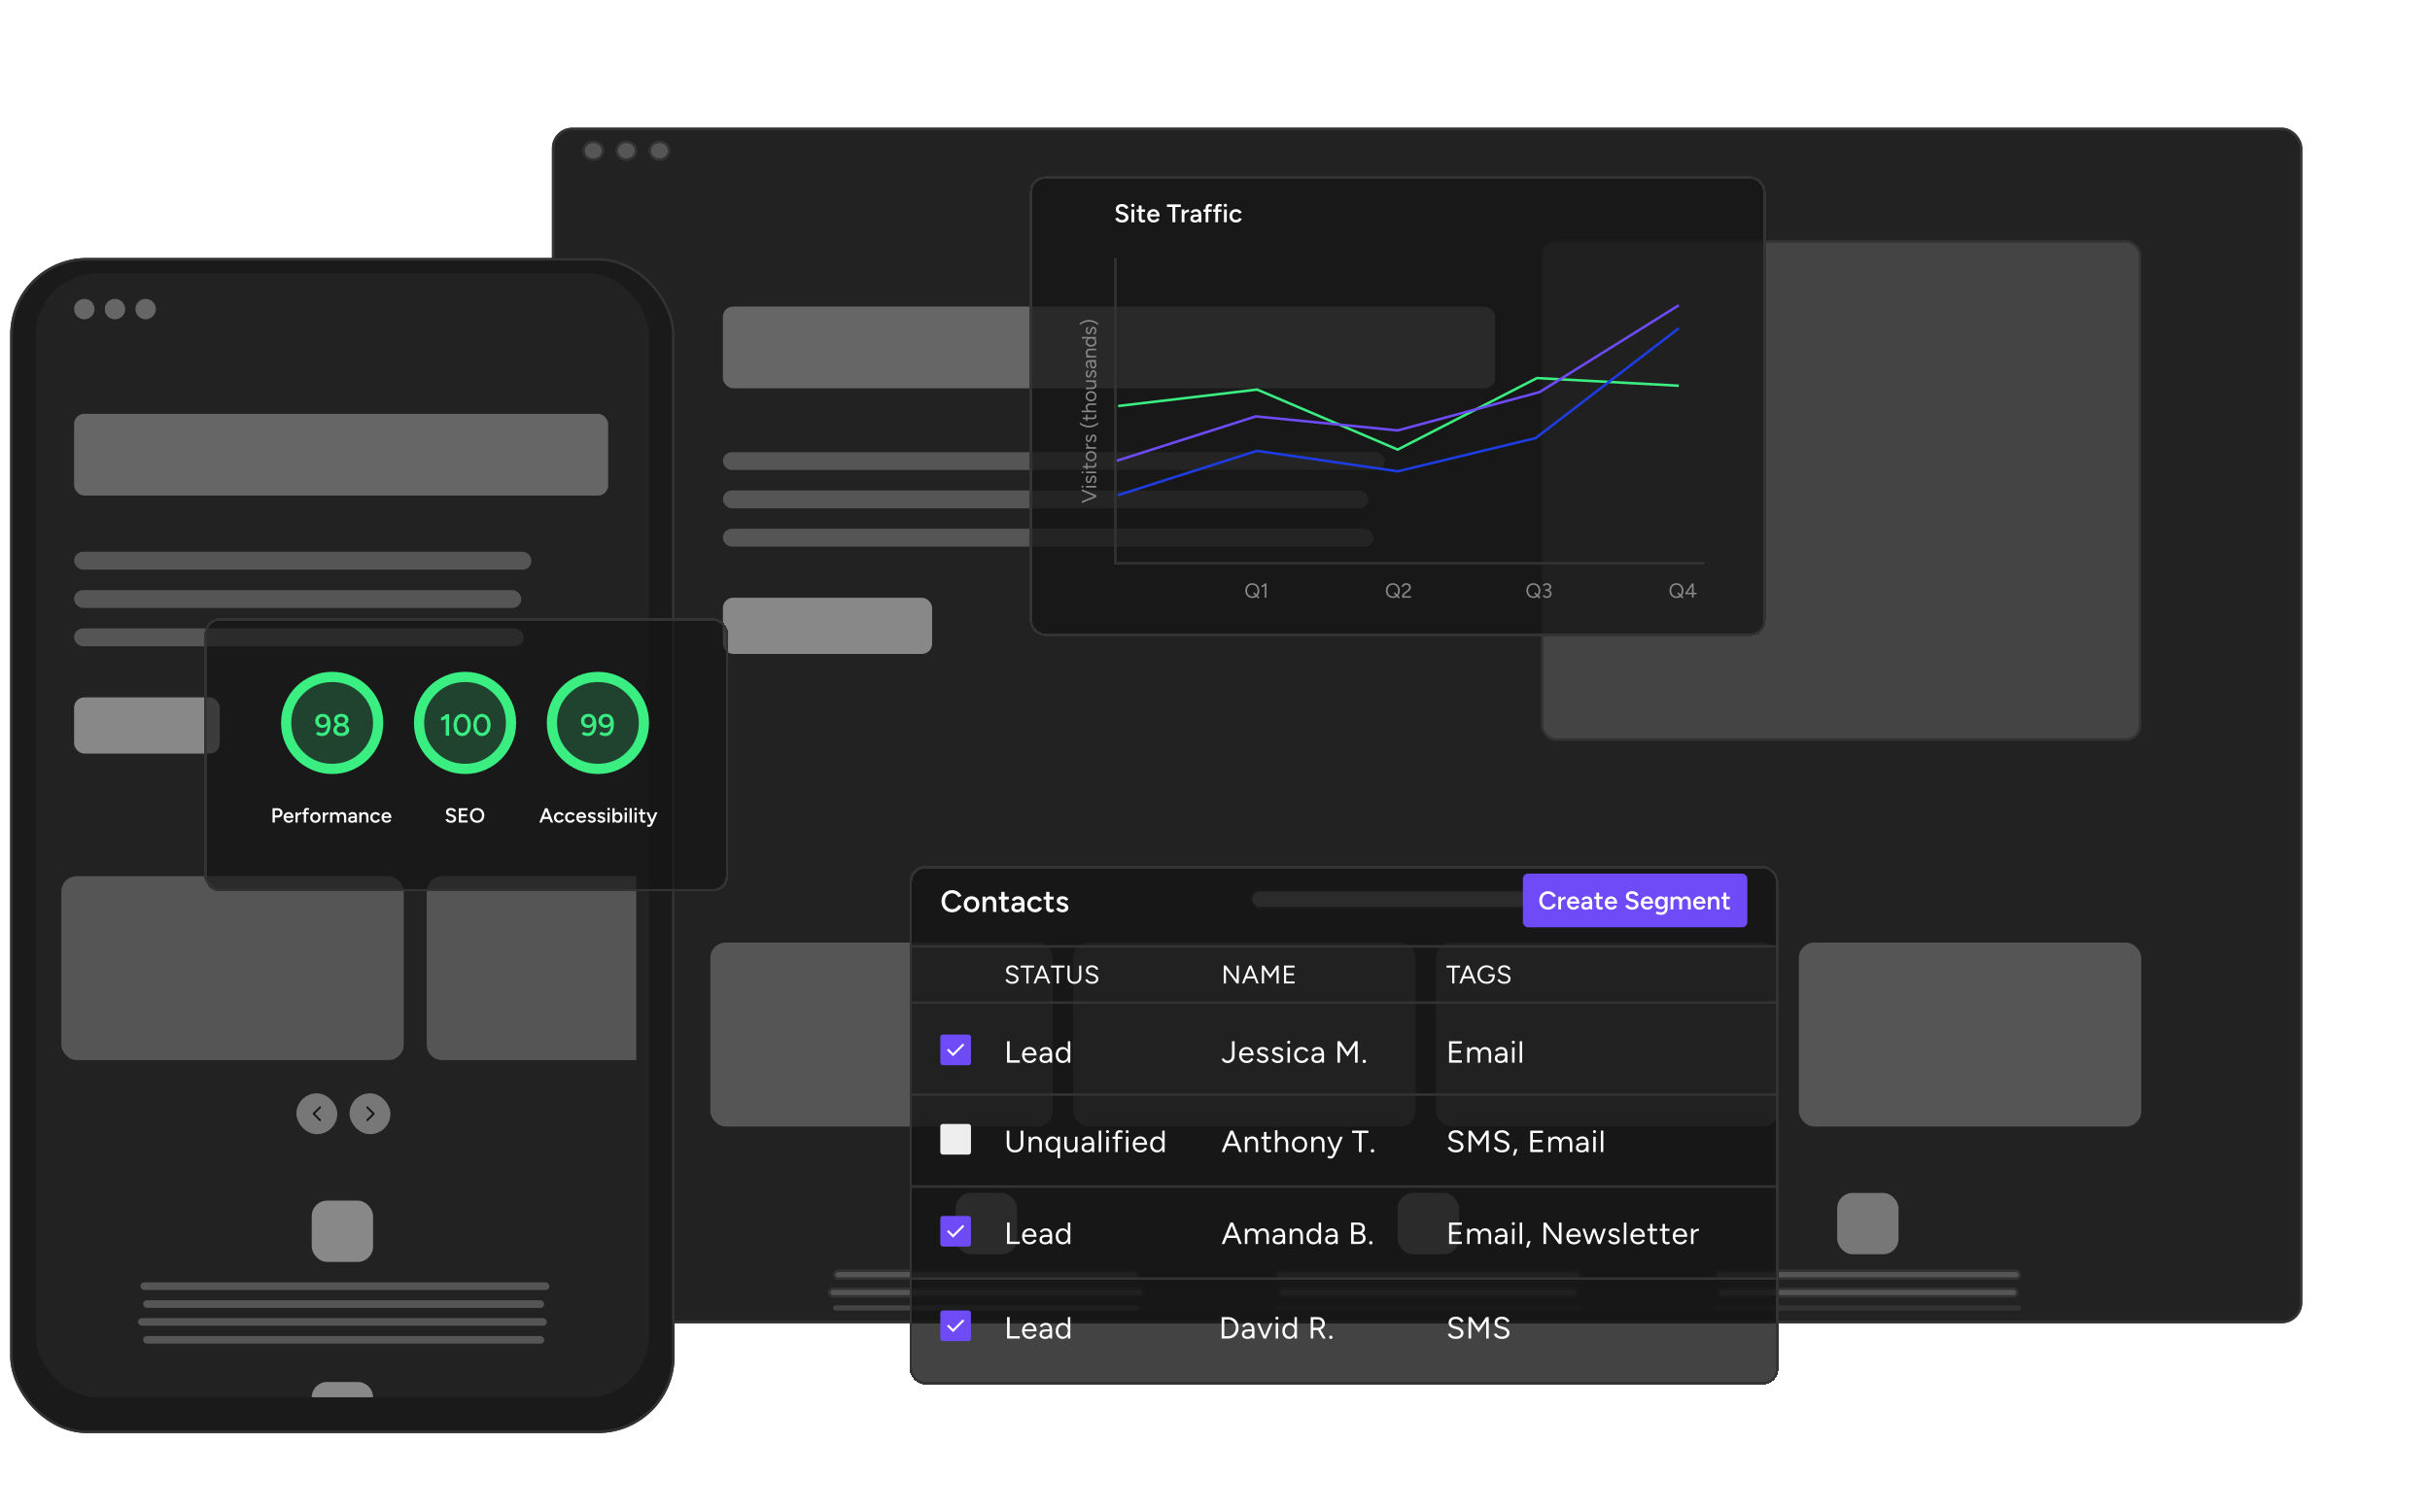 <svg width="951" height="592" viewBox="0 0 951 592" fill="none" xmlns="http://www.w3.org/2000/svg">
<g filter="url(#filter0_bd_163_2)">
<rect x="216" y="46" width="685" height="468" rx="8" fill="#222222"/>
<rect x="216.5" y="46.5" width="684" height="467" rx="7.5" stroke="#333333"/>
</g>
<path d="M236.007 59C236.007 60.898 234.334 62.5 232.19 62.5C230.045 62.5 228.372 60.898 228.372 59C228.372 57.102 230.045 55.5 232.19 55.5C234.334 55.5 236.007 57.102 236.007 59Z" fill="#555555" stroke="#333333"/>
<path d="M248.959 59C248.959 60.898 247.286 62.5 245.141 62.5C242.997 62.5 241.324 60.898 241.324 59C241.324 57.102 242.997 55.5 245.141 55.5C247.286 55.5 248.959 57.102 248.959 59Z" fill="#555555" stroke="#333333"/>
<path d="M261.91 59C261.91 60.898 260.238 62.5 258.093 62.5C255.948 62.5 254.276 60.898 254.276 59C254.276 57.102 255.948 55.5 258.093 55.5C260.238 55.5 261.91 57.102 261.91 59Z" fill="#555555" stroke="#333333"/>
<rect x="282.917" y="120" width="302.207" height="32" rx="4" fill="#666666"/>
<rect x="282.917" y="177" width="259.034" height="7" rx="3.5" fill="#555555"/>
<rect x="489.566" y="348.5" width="193.276" height="7" rx="3.5" fill="#888888" stroke="#333333"/>
<rect x="282.917" y="192" width="252.559" height="7" rx="3.5" fill="#555555"/>
<rect x="282.917" y="207" width="254.717" height="7" rx="3.5" fill="#555555"/>
<rect x="282.917" y="234" width="81.875" height="22" rx="4" fill="#888888"/>
<rect x="603.5" y="94.5" width="234" height="195" rx="5.5" fill="#444444" stroke="#333333"/>
<rect x="278" y="369" width="134" height="72" rx="6" fill="#555555"/>
<rect x="420" y="369" width="134" height="72" rx="6" fill="#555555"/>
<rect x="562" y="369" width="134" height="72" rx="6" fill="#555555"/>
<rect x="704" y="369" width="134" height="72" rx="6" fill="#555555"/>
<rect x="326.5" y="497.5" width="119" height="3" rx="1.5" fill="#555555" stroke="#333333"/>
<rect x="324.5" y="504.5" width="123" height="3" rx="1.5" fill="#555555" stroke="#333333"/>
<rect x="326.5" y="511.5" width="119" height="1" rx="0.5" fill="#555555" stroke="#444444"/>
<rect x="374" y="467" width="24" height="24" rx="6" fill="#888888"/>
<rect x="499.5" y="497.5" width="119" height="3" rx="1.5" fill="#555555" stroke="#333333"/>
<rect x="500.5" y="504.5" width="117" height="3" rx="1.5" fill="#555555" stroke="#333333"/>
<rect x="499.5" y="511.5" width="119" height="1" rx="0.5" fill="#555555" stroke="#333333"/>
<rect x="547" y="467" width="24" height="24" rx="6" fill="#888888"/>
<rect x="671.5" y="497.5" width="119" height="3" rx="1.5" fill="#555555" stroke="#333333"/>
<rect x="672.5" y="504.5" width="117" height="3" rx="1.5" fill="#555555" stroke="#333333"/>
<rect x="671.5" y="511.5" width="119" height="1" rx="0.5" fill="#555555" stroke="#333333"/>
<rect x="719" y="467" width="24" height="24" rx="6" fill="#777777"/>
<g filter="url(#filter1_d_163_2)">
<rect x="4" y="97" width="260" height="460" rx="30" fill="#1A1A1A"/>
<rect x="4.5" y="97.5" width="259" height="459" rx="29.5" stroke="#333333"/>
</g>
<rect x="14" y="107" width="240" height="440" rx="24" fill="#222222"/>
<circle cx="33" cy="121" r="4" fill="#666666"/>
<circle cx="45" cy="121" r="4" fill="#666666"/>
<circle cx="57" cy="121" r="4" fill="#666666"/>
<rect x="29" y="162" width="209" height="32" rx="4" fill="#666666"/>
<rect x="29" y="216" width="179" height="7" rx="3.5" fill="#555555"/>
<rect x="29" y="231" width="175" height="7" rx="3.5" fill="#555555"/>
<rect x="29" y="246" width="176" height="7" rx="3.5" fill="#555555"/>
<rect x="29" y="273" width="57" height="22" rx="4" fill="#888888"/>
<rect x="24" y="343" width="134" height="72" rx="6" fill="#555555"/>
<path d="M167 349C167 345.686 169.686 343 173 343H249V415H173C169.686 415 167 412.314 167 409V349Z" fill="#555555"/>
<rect x="55" y="502" width="160" height="3" rx="1.5" fill="#555555"/>
<rect x="56" y="509" width="157" height="3" rx="1.5" fill="#555555"/>
<rect x="56" y="523" width="157" height="3" rx="1.5" fill="#555555"/>
<rect x="54" y="516" width="160" height="3" rx="1.5" fill="#555555"/>
<rect x="122" y="470" width="24" height="24" rx="6" fill="#888888"/>
<path d="M122 547C122 543.686 124.686 541 128 541H140C143.314 541 146 543.686 146 547H122Z" fill="#888888"/>
<rect x="136.8" y="428" width="16" height="16" rx="8" fill="#777777"/>
<rect x="116" y="428" width="16" height="16" rx="8" fill="#777777"/>
<path d="M125.25 438.5L122.75 436L125.25 433.5" stroke="#141414" stroke-width="0.75" stroke-linecap="round" stroke-linejoin="round"/>
<path d="M143.75 433.5L146.25 436L143.75 438.5" stroke="#141414" stroke-width="0.75" stroke-linecap="round" stroke-linejoin="round"/>
<g filter="url(#filter2_bd_163_2)">
<rect x="80" y="238" width="205" height="107" rx="6" fill="#141414" fill-opacity="0.65" shape-rendering="crispEdges"/>
<rect x="80.5" y="238.5" width="204" height="106" rx="5.5" stroke="#333333" shape-rendering="crispEdges"/>
</g>
<path d="M130 303C127.233 303 124.633 302.475 122.2 301.424C119.767 300.373 117.65 298.949 115.85 297.15C114.05 295.351 112.625 293.235 111.576 290.8C110.527 288.365 110.001 285.765 110 283C109.999 280.235 110.524 277.635 111.576 275.2C112.628 272.765 114.053 270.649 115.85 268.85C117.647 267.051 119.764 265.627 122.2 264.576C124.636 263.525 127.236 263 130 263C132.764 263 135.364 263.525 137.8 264.576C140.236 265.627 142.353 267.051 144.15 268.85C145.947 270.649 147.373 272.765 148.426 275.2C149.479 277.635 150.004 280.235 150 283C149.996 285.765 149.471 288.365 148.424 290.8C147.377 293.235 145.953 295.351 144.15 297.15C142.347 298.949 140.231 300.374 137.8 301.426C135.369 302.478 132.769 303.003 130 303ZM130 299C134.467 299 138.25 297.45 141.35 294.35C144.45 291.25 146 287.467 146 283C146 278.533 144.45 274.75 141.35 271.65C138.25 268.55 134.467 267 130 267C125.533 267 121.75 268.55 118.65 271.65C115.55 274.75 114 278.533 114 283C114 287.467 115.55 291.25 118.65 294.35C121.75 297.45 125.533 299 130 299Z" fill="#3AEE82"/>
<path d="M126.3 279.456C128.592 279.456 129.384 281.28 129.384 283.476C129.384 286.188 128.268 288.144 126.048 288.144C125.184 288.144 124.308 287.88 123.648 287.4L124.356 286.428C124.86 286.776 125.484 286.956 125.988 286.956C127.26 286.956 128.052 285.996 128.148 283.944C127.704 284.568 126.996 284.94 126.12 284.94C124.5 284.94 123.36 283.764 123.36 282.168C123.36 280.584 124.536 279.456 126.3 279.456ZM126.288 280.62C125.376 280.62 124.704 281.28 124.704 282.216C124.704 283.14 125.376 283.824 126.288 283.824C127.224 283.824 127.896 283.14 127.896 282.216C127.896 281.28 127.224 280.62 126.288 280.62ZM133.551 288.144C131.619 288.144 130.455 287.196 130.455 285.816C130.455 284.82 130.995 284.028 131.943 283.62C131.187 283.248 130.743 282.576 130.743 281.736C130.743 280.392 131.823 279.456 133.551 279.456C135.279 279.456 136.371 280.392 136.371 281.736C136.371 282.576 135.927 283.248 135.159 283.62C136.107 284.028 136.659 284.82 136.659 285.816C136.659 287.196 135.483 288.144 133.551 288.144ZM133.551 283.116C134.427 283.116 135.039 282.612 135.039 281.88C135.039 281.112 134.427 280.572 133.551 280.572C132.687 280.572 132.075 281.112 132.075 281.88C132.075 282.612 132.687 283.116 133.551 283.116ZM133.551 286.992C134.571 286.992 135.291 286.452 135.291 285.66C135.291 284.82 134.571 284.256 133.551 284.256C132.543 284.256 131.823 284.82 131.823 285.66C131.823 286.452 132.543 286.992 133.551 286.992Z" fill="#3AEE82"/>
<circle cx="129.999" cy="283" r="16.421" fill="#3AEE82" fill-opacity="0.2"/>
<path d="M182 303C179.233 303 176.633 302.475 174.2 301.424C171.767 300.373 169.65 298.949 167.85 297.15C166.05 295.351 164.625 293.235 163.576 290.8C162.527 288.365 162.001 285.765 162 283C161.999 280.235 162.524 277.635 163.576 275.2C164.628 272.765 166.053 270.649 167.85 268.85C169.647 267.051 171.764 265.627 174.2 264.576C176.636 263.525 179.236 263 182 263C184.764 263 187.364 263.525 189.8 264.576C192.236 265.627 194.353 267.051 196.15 268.85C197.947 270.649 199.373 272.765 200.426 275.2C201.479 277.635 202.004 280.235 202 283C201.996 285.765 201.471 288.365 200.424 290.8C199.377 293.235 197.953 295.351 196.15 297.15C194.347 298.949 192.231 300.374 189.8 301.426C187.369 302.478 184.769 303.003 182 303ZM182 299C186.467 299 190.25 297.45 193.35 294.35C196.45 291.25 198 287.467 198 283C198 278.533 196.45 274.75 193.35 271.65C190.25 268.55 186.467 267 182 267C177.533 267 173.75 268.55 170.65 271.65C167.55 274.75 166 278.533 166 283C166 287.467 167.55 291.25 170.65 294.35C173.75 297.45 177.533 299 182 299Z" fill="#3AEE82"/>
<path d="M174.448 288L174.46 281.352C173.884 281.784 173.272 282.06 172.636 282.024V280.8C173.188 280.824 174.04 280.2 174.592 279.588V279.6H175.768L175.756 288H174.448ZM180.88 288.144C178.9 288.144 177.496 286.344 177.496 283.8C177.496 281.256 178.888 279.456 180.868 279.456C182.872 279.456 184.276 281.256 184.276 283.8C184.276 286.344 182.872 288.144 180.88 288.144ZM180.88 286.92C182.092 286.92 182.944 285.624 182.944 283.8C182.944 281.964 182.092 280.668 180.868 280.668C179.668 280.668 178.816 281.964 178.816 283.8C178.816 285.624 179.68 286.92 180.88 286.92ZM188.614 288.144C186.634 288.144 185.23 286.344 185.23 283.8C185.23 281.256 186.622 279.456 188.602 279.456C190.606 279.456 192.01 281.256 192.01 283.8C192.01 286.344 190.606 288.144 188.614 288.144ZM188.614 286.92C189.826 286.92 190.678 285.624 190.678 283.8C190.678 281.964 189.826 280.668 188.602 280.668C187.402 280.668 186.55 281.964 186.55 283.8C186.55 285.624 187.414 286.92 188.614 286.92Z" fill="#3AEE82"/>
<circle cx="181.999" cy="283" r="16.421" fill="#3AEE82" fill-opacity="0.2"/>
<path d="M234 303C231.233 303 228.633 302.475 226.2 301.424C223.767 300.373 221.65 298.949 219.85 297.15C218.05 295.351 216.625 293.235 215.576 290.8C214.527 288.365 214.001 285.765 214 283C213.999 280.235 214.524 277.635 215.576 275.2C216.628 272.765 218.053 270.649 219.85 268.85C221.647 267.051 223.764 265.627 226.2 264.576C228.636 263.525 231.236 263 234 263C236.764 263 239.364 263.525 241.8 264.576C244.236 265.627 246.353 267.051 248.15 268.85C249.947 270.649 251.373 272.765 252.426 275.2C253.479 277.635 254.004 280.235 254 283C253.996 285.765 253.471 288.365 252.424 290.8C251.377 293.235 249.953 295.351 248.15 297.15C246.347 298.949 244.231 300.374 241.8 301.426C239.369 302.478 236.769 303.003 234 303ZM234 299C238.467 299 242.25 297.45 245.35 294.35C248.45 291.25 250 287.467 250 283C250 278.533 248.45 274.75 245.35 271.65C242.25 268.55 238.467 267 234 267C229.533 267 225.75 268.55 222.65 271.65C219.55 274.75 218 278.533 218 283C218 287.467 219.55 291.25 222.65 294.35C225.75 297.45 229.533 299 234 299Z" fill="#3AEE82"/>
<path d="M230.3 279.456C232.592 279.456 233.384 281.28 233.384 283.476C233.384 286.188 232.268 288.144 230.048 288.144C229.184 288.144 228.308 287.88 227.648 287.4L228.356 286.428C228.86 286.776 229.484 286.956 229.988 286.956C231.26 286.956 232.052 285.996 232.148 283.944C231.704 284.568 230.996 284.94 230.12 284.94C228.5 284.94 227.36 283.764 227.36 282.168C227.36 280.584 228.536 279.456 230.3 279.456ZM230.288 280.62C229.376 280.62 228.704 281.28 228.704 282.216C228.704 283.14 229.376 283.824 230.288 283.824C231.224 283.824 231.896 283.14 231.896 282.216C231.896 281.28 231.224 280.62 230.288 280.62ZM237.179 279.456C239.471 279.456 240.263 281.28 240.263 283.476C240.263 286.188 239.147 288.144 236.927 288.144C236.063 288.144 235.187 287.88 234.527 287.4L235.235 286.428C235.739 286.776 236.363 286.956 236.867 286.956C238.139 286.956 238.931 285.996 239.027 283.944C238.583 284.568 237.875 284.94 236.999 284.94C235.379 284.94 234.239 283.764 234.239 282.168C234.239 280.584 235.415 279.456 237.179 279.456ZM237.167 280.62C236.255 280.62 235.583 281.28 235.583 282.216C235.583 283.14 236.255 283.824 237.167 283.824C238.103 283.824 238.775 283.14 238.775 282.216C238.775 281.28 238.103 280.62 237.167 280.62Z" fill="#3AEE82"/>
<circle cx="233.999" cy="283" r="16.421" fill="#3AEE82" fill-opacity="0.2"/>
<path d="M106.672 322V316.4H107.488L108.632 316.392C109.768 316.392 110.576 317.144 110.576 318.224C110.576 319.296 109.824 320.048 108.76 320.048H107.568V322H106.672ZM108.616 317.216H107.568V319.224H108.744C109.288 319.224 109.664 318.816 109.664 318.224C109.664 317.632 109.232 317.216 108.616 317.216ZM112.984 322.096C111.816 322.096 110.984 321.232 110.984 320C110.984 318.768 111.824 317.904 113 317.904C114.072 317.904 114.88 318.776 114.88 320.192H111.856C111.928 320.912 112.424 321.336 113.048 321.336C113.544 321.336 113.872 321.08 114.056 320.712L114.808 321.048C114.48 321.688 113.872 322.096 112.984 322.096ZM112.976 318.64C112.424 318.64 112.04 318.952 111.904 319.52H113.976C113.84 318.936 113.488 318.64 112.976 318.64ZM115.629 322V318H116.493V318.72C116.821 318.224 117.365 317.984 117.909 317.984V318.808C117.181 318.808 116.493 319.096 116.493 319.856V322H115.629ZM118.912 322V318.712H118.216V318H118.912V317.576C118.912 316.728 119.32 316.264 120.176 316.264C120.44 316.264 120.76 316.368 121.056 316.512L120.736 317.16C120.528 317.064 120.368 317.016 120.264 317.016C119.928 317.016 119.776 317.224 119.776 317.688V318H120.84V318.712H119.776V322H118.912ZM123.447 322.096C122.247 322.096 121.391 321.232 121.391 320C121.391 318.768 122.238 317.904 123.431 317.904C124.631 317.904 125.47 318.768 125.47 320C125.47 321.232 124.631 322.096 123.447 322.096ZM123.447 321.304C124.119 321.304 124.599 320.768 124.599 320C124.599 319.232 124.111 318.696 123.431 318.696C122.751 318.696 122.271 319.232 122.271 320C122.271 320.768 122.751 321.304 123.447 321.304ZM126.301 322V318H127.165V318.72C127.493 318.224 128.037 317.984 128.581 317.984V318.808C127.853 318.808 127.165 319.096 127.165 319.856V322H126.301ZM129.184 322V318H130L130.032 318.56C130.296 318.136 130.712 317.904 131.248 317.904C131.928 317.904 132.416 318.2 132.632 318.8C132.88 318.224 133.344 317.904 133.968 317.904C134.936 317.904 135.504 318.488 135.496 319.712V322H134.632V319.952C134.632 318.976 134.264 318.72 133.744 318.712C133.12 318.704 132.776 319.144 132.776 319.912V322H131.912V319.952C131.912 318.976 131.536 318.72 131.016 318.712C130.4 318.704 130.048 319.144 130.048 319.912V322H129.184ZM137.746 322.096C136.794 322.096 136.242 321.648 136.242 320.872C136.242 320.048 136.818 319.6 137.818 319.6H138.834C138.762 318.976 138.506 318.648 137.962 318.648C137.562 318.648 137.258 318.808 137.066 319.152L136.322 318.888C136.594 318.344 137.106 317.904 137.978 317.904C139.122 317.904 139.69 318.56 139.69 319.816V322H138.906L138.89 321.56C138.65 321.904 138.274 322.096 137.746 322.096ZM137.842 321.392C138.45 321.392 138.858 320.912 138.858 320.336H138.866V320.248H138.066C137.338 320.248 137.082 320.472 137.082 320.856C137.082 321.184 137.362 321.392 137.842 321.392ZM140.613 322V318H141.429L141.461 318.56C141.725 318.136 142.141 317.904 142.677 317.904C143.645 317.904 144.213 318.488 144.205 319.712V322H143.341V319.952C143.341 318.976 142.965 318.72 142.445 318.712C141.829 318.704 141.477 319.144 141.477 319.912V322H140.613ZM146.985 322.096C145.769 322.096 144.905 321.232 144.905 320C144.905 318.768 145.761 317.904 146.969 317.904C147.761 317.904 148.433 318.296 148.753 318.984L147.953 319.304C147.769 318.944 147.385 318.712 146.937 318.712C146.265 318.712 145.785 319.24 145.785 320C145.785 320.76 146.273 321.288 146.953 321.288C147.409 321.288 147.785 321.04 147.969 320.64L148.769 320.952C148.457 321.672 147.785 322.096 146.985 322.096ZM151.297 322.096C150.129 322.096 149.297 321.232 149.297 320C149.297 318.768 150.137 317.904 151.313 317.904C152.385 317.904 153.193 318.776 153.193 320.192H150.169C150.241 320.912 150.737 321.336 151.361 321.336C151.857 321.336 152.185 321.08 152.369 320.712L153.121 321.048C152.793 321.688 152.185 322.096 151.297 322.096ZM151.289 318.64C150.737 318.64 150.353 318.952 150.217 319.52H152.289C152.153 318.936 151.801 318.64 151.289 318.64Z" fill="white"/>
<path d="M211.072 322L213.312 316.4H214.264L216.504 322H215.552L215 320.6H212.576L212.024 322H211.072ZM212.888 319.8H214.688L213.784 317.496L212.888 319.8ZM218.868 322.096C217.652 322.096 216.788 321.232 216.788 320C216.788 318.768 217.644 317.904 218.852 317.904C219.644 317.904 220.316 318.296 220.636 318.984L219.836 319.304C219.652 318.944 219.268 318.712 218.82 318.712C218.148 318.712 217.668 319.24 217.668 320C217.668 320.76 218.156 321.288 218.836 321.288C219.292 321.288 219.668 321.04 219.852 320.64L220.652 320.952C220.34 321.672 219.668 322.096 218.868 322.096ZM223.212 322.096C221.996 322.096 221.132 321.232 221.132 320C221.132 318.768 221.988 317.904 223.196 317.904C223.988 317.904 224.66 318.296 224.98 318.984L224.18 319.304C223.996 318.944 223.612 318.712 223.164 318.712C222.492 318.712 222.012 319.24 222.012 320C222.012 320.76 222.5 321.288 223.18 321.288C223.636 321.288 224.012 321.04 224.196 320.64L224.996 320.952C224.684 321.672 224.012 322.096 223.212 322.096ZM227.523 322.096C226.355 322.096 225.523 321.232 225.523 320C225.523 318.768 226.363 317.904 227.539 317.904C228.611 317.904 229.419 318.776 229.419 320.192H226.395C226.467 320.912 226.963 321.336 227.587 321.336C228.083 321.336 228.411 321.08 228.595 320.712L229.347 321.048C229.019 321.688 228.411 322.096 227.523 322.096ZM227.515 318.64C226.963 318.64 226.579 318.952 226.443 319.52H228.515C228.379 318.936 228.027 318.64 227.515 318.64ZM231.616 322.096C230.792 322.096 230.192 321.696 229.952 321.128L230.664 320.816C230.832 321.12 231.184 321.352 231.584 321.352C232.016 321.352 232.32 321.192 232.32 320.912C232.32 320.64 232.104 320.504 231.72 320.408L231.344 320.312C230.592 320.112 230.144 319.672 230.144 319.144C230.144 318.36 230.672 317.904 231.648 317.904C232.368 317.904 232.96 318.248 233.144 318.768L232.448 319.08C232.344 318.792 232.008 318.648 231.616 318.648C231.224 318.648 230.992 318.824 230.992 319.12C230.992 319.296 231.184 319.448 231.56 319.544L232.008 319.656C232.792 319.848 233.16 320.384 233.16 320.904C233.16 321.632 232.504 322.096 231.616 322.096ZM235.374 322.096C234.55 322.096 233.95 321.696 233.71 321.128L234.422 320.816C234.59 321.12 234.942 321.352 235.342 321.352C235.774 321.352 236.078 321.192 236.078 320.912C236.078 320.64 235.862 320.504 235.478 320.408L235.102 320.312C234.35 320.112 233.902 319.672 233.902 319.144C233.902 318.36 234.43 317.904 235.406 317.904C236.126 317.904 236.718 318.248 236.902 318.768L236.206 319.08C236.102 318.792 235.766 318.648 235.374 318.648C234.982 318.648 234.75 318.824 234.75 319.12C234.75 319.296 234.942 319.448 235.318 319.544L235.766 319.656C236.55 319.848 236.918 320.384 236.918 320.904C236.918 321.632 236.262 322.096 235.374 322.096ZM238.18 317.224C237.9 317.224 237.668 316.992 237.668 316.712C237.668 316.432 237.9 316.2 238.18 316.2C238.46 316.2 238.692 316.432 238.692 316.712C238.692 316.992 238.46 317.224 238.18 317.224ZM237.74 322L237.756 318H238.62L238.604 322H237.74ZM239.676 322V316.4H240.54V318.6C240.82 318.16 241.252 317.904 241.812 317.904C242.9 317.904 243.62 318.736 243.62 320C243.62 321.264 242.9 322.096 241.812 322.096C241.252 322.096 240.812 321.832 240.532 321.384L240.5 322H239.676ZM241.604 321.304C242.26 321.304 242.732 320.768 242.732 320C242.732 319.232 242.268 318.696 241.612 318.696C240.98 318.696 240.54 319.232 240.54 320C240.54 320.768 240.98 321.304 241.604 321.304ZM244.89 317.224C244.61 317.224 244.378 316.992 244.378 316.712C244.378 316.432 244.61 316.2 244.89 316.2C245.17 316.2 245.402 316.432 245.402 316.712C245.402 316.992 245.17 317.224 244.89 317.224ZM244.45 322L244.466 318H245.33L245.314 322H244.45ZM246.387 322L246.395 316.4H247.259L247.251 322H246.387ZM248.758 317.224C248.478 317.224 248.246 316.992 248.246 316.712C248.246 316.432 248.478 316.2 248.758 316.2C249.038 316.2 249.27 316.432 249.27 316.712C249.27 316.992 249.038 317.224 248.758 317.224ZM248.318 322L248.334 318H249.198L249.182 322H248.318ZM251.918 322.096C251.078 322.096 250.622 321.656 250.622 320.88V318.744H249.958V318H250.622V316.752H251.486V318H252.582V318.744H251.486V320.72C251.486 321.104 251.678 321.296 252.022 321.296C252.134 321.296 252.246 321.264 252.414 321.144L252.734 321.808C252.462 322 252.19 322.096 251.918 322.096ZM254.026 323.696C253.77 323.696 253.442 323.584 253.162 323.448L253.482 322.736C253.698 322.84 253.866 322.896 253.978 322.896C254.226 322.896 254.41 322.76 254.522 322.496L254.746 321.976L252.978 318H253.914L255.154 320.992L256.354 318H257.298L255.434 322.44C255.114 323.208 254.818 323.696 254.026 323.696Z" fill="white"/>
<path d="M176.504 322.096C175.328 322.096 174.536 321.488 174.36 320.816L175.24 320.544C175.384 320.952 175.816 321.304 176.424 321.312C177.136 321.312 177.584 320.992 177.584 320.504C177.584 320.08 177.2 319.8 176.608 319.648L175.928 319.48C175.136 319.272 174.552 318.784 174.552 317.96C174.552 316.92 175.248 316.304 176.512 316.304C177.592 316.304 178.256 316.848 178.512 317.56L177.64 317.84C177.48 317.408 177.064 317.088 176.464 317.088C175.848 317.088 175.464 317.408 175.464 317.92C175.464 318.344 175.768 318.568 176.24 318.68L176.92 318.848C177.936 319.096 178.512 319.752 178.512 320.464C178.512 321.416 177.808 322.096 176.504 322.096ZM179.555 322V316.4H182.987V317.224H180.451V318.744H182.699V319.552H180.451V321.176H183.011V322H179.555ZM186.746 322.096C185.098 322.096 183.922 320.904 183.922 319.2C183.922 317.504 185.082 316.304 186.73 316.304C188.378 316.304 189.538 317.504 189.538 319.2C189.538 320.904 188.386 322.096 186.746 322.096ZM186.746 321.272C187.85 321.272 188.626 320.416 188.626 319.2C188.626 317.992 187.834 317.128 186.73 317.128C185.626 317.128 184.834 317.992 184.834 319.2C184.834 320.416 185.634 321.272 186.746 321.272Z" fill="white"/>
<g filter="url(#filter3_bd_163_2)">
<rect x="403" y="65" width="288" height="180" rx="6" fill="#141414" fill-opacity="0.75" shape-rendering="crispEdges"/>
<rect x="403.5" y="65.5" width="287" height="179" rx="5.5" stroke="#333333" shape-rendering="crispEdges"/>
</g>
<path d="M439.13 87.12C437.66 87.12 436.67 86.36 436.45 85.52L437.55 85.18C437.73 85.69 438.27 86.13 439.03 86.14C439.92 86.14 440.48 85.74 440.48 85.13C440.48 84.6 440 84.25 439.26 84.06L438.41 83.85C437.42 83.59 436.69 82.98 436.69 81.95C436.69 80.65 437.56 79.88 439.14 79.88C440.49 79.88 441.32 80.56 441.64 81.45L440.55 81.8C440.35 81.26 439.83 80.86 439.08 80.86C438.31 80.86 437.83 81.26 437.83 81.9C437.83 82.43 438.21 82.71 438.8 82.85L439.65 83.06C440.92 83.37 441.64 84.19 441.64 85.08C441.64 86.27 440.76 87.12 439.13 87.12ZM443.344 81.03C442.994 81.03 442.704 80.74 442.704 80.39C442.704 80.04 442.994 79.75 443.344 79.75C443.694 79.75 443.984 80.04 443.984 80.39C443.984 80.74 443.694 81.03 443.344 81.03ZM442.794 87L442.814 82H443.894L443.874 87H442.794ZM447.294 87.12C446.244 87.12 445.674 86.57 445.674 85.6V82.93H444.844V82H445.674V80.44H446.754V82H448.124V82.93H446.754V85.4C446.754 85.88 446.994 86.12 447.424 86.12C447.564 86.12 447.704 86.08 447.914 85.93L448.314 86.76C447.974 87 447.634 87.12 447.294 87.12ZM451.459 87.12C449.999 87.12 448.959 86.04 448.959 84.5C448.959 82.96 450.009 81.88 451.479 81.88C452.819 81.88 453.829 82.97 453.829 84.74H450.049C450.139 85.64 450.759 86.17 451.539 86.17C452.159 86.17 452.569 85.85 452.799 85.39L453.739 85.81C453.329 86.61 452.569 87.12 451.459 87.12ZM451.449 82.8C450.759 82.8 450.279 83.19 450.109 83.9H452.699C452.529 83.17 452.089 82.8 451.449 82.8ZM458.847 87V81.03H456.687V80H462.127V81.03H459.967V87H458.847ZM462.47 87V82H463.55V82.9C463.96 82.28 464.64 81.98 465.32 81.98V83.01C464.41 83.01 463.55 83.37 463.55 84.32V87H462.47ZM467.733 87.12C466.543 87.12 465.853 86.56 465.853 85.59C465.853 84.56 466.573 84 467.823 84H469.093C469.003 83.22 468.683 82.81 468.003 82.81C467.503 82.81 467.123 83.01 466.883 83.44L465.953 83.11C466.293 82.43 466.933 81.88 468.023 81.88C469.453 81.88 470.163 82.7 470.163 84.27V87H469.183L469.163 86.45C468.863 86.88 468.393 87.12 467.733 87.12ZM467.853 86.24C468.613 86.24 469.123 85.64 469.123 84.92H469.133V84.81H468.133C467.223 84.81 466.903 85.09 466.903 85.57C466.903 85.98 467.253 86.24 467.853 86.24ZM471.818 87V82.89H470.948V82H471.818V81.47C471.818 80.41 472.328 79.83 473.398 79.83C473.728 79.83 474.128 79.96 474.498 80.14L474.098 80.95C473.838 80.83 473.638 80.77 473.508 80.77C473.088 80.77 472.898 81.03 472.898 81.61V82H474.228V82.89H472.898V87H471.818ZM475.636 87V82.89H474.766V82H475.636V81.47C475.636 80.41 476.146 79.83 477.216 79.83C477.546 79.83 477.946 79.96 478.316 80.14L477.916 80.95C477.656 80.83 477.456 80.77 477.326 80.77C476.906 80.77 476.716 81.03 476.716 81.61V82H478.046V82.89H476.716V87H475.636ZM479.564 81.03C479.214 81.03 478.924 80.74 478.924 80.39C478.924 80.04 479.214 79.75 479.564 79.75C479.914 79.75 480.204 80.04 480.204 80.39C480.204 80.74 479.914 81.03 479.564 81.03ZM479.014 87L479.034 82H480.114L480.094 87H479.014ZM483.755 87.12C482.235 87.12 481.155 86.04 481.155 84.5C481.155 82.96 482.225 81.88 483.735 81.88C484.725 81.88 485.565 82.37 485.965 83.23L484.965 83.63C484.735 83.18 484.255 82.89 483.695 82.89C482.855 82.89 482.255 83.55 482.255 84.5C482.255 85.45 482.865 86.11 483.715 86.11C484.285 86.11 484.755 85.8 484.985 85.3L485.985 85.69C485.595 86.59 484.755 87.12 483.755 87.12Z" fill="white"/>
<path d="M429 194.608L423.4 196.92V196.216L428.264 194.232L423.4 192.248V191.536L429 193.856V194.608ZM424.072 190.525C424.072 190.741 423.888 190.925 423.672 190.925C423.448 190.925 423.272 190.741 423.272 190.525C423.272 190.309 423.448 190.125 423.672 190.125C423.888 190.125 424.072 190.309 424.072 190.525ZM429 190.853L425 190.837V190.197L429 190.213V190.853ZM429.096 187.634C429.096 188.514 428.656 189.074 428.144 189.266L427.92 188.714C428.28 188.538 428.528 188.138 428.528 187.698C428.528 187.194 428.32 186.802 427.952 186.802C427.616 186.802 427.424 187.058 427.296 187.554L427.192 187.938C427 188.666 426.592 189.09 426.104 189.09C425.344 189.09 424.904 188.594 424.904 187.61C424.904 186.906 425.232 186.37 425.744 186.178L425.984 186.722C425.616 186.866 425.472 187.186 425.472 187.666C425.472 188.162 425.696 188.458 426.064 188.458C426.28 188.458 426.488 188.218 426.608 187.762L426.704 187.378C426.904 186.594 427.392 186.17 427.928 186.17C428.656 186.17 429.096 186.794 429.096 187.634ZM424.072 184.924C424.072 185.14 423.888 185.324 423.672 185.324C423.448 185.324 423.272 185.14 423.272 184.924C423.272 184.708 423.448 184.524 423.672 184.524C423.888 184.524 424.072 184.708 424.072 184.924ZM429 185.252L425 185.236V184.596L429 184.612V185.252ZM429.096 181.848C429.096 182.624 428.672 183.072 427.936 183.072H425.568V183.768H425V183.072H423.752V182.432H425V181.232H425.568V182.432H427.872C428.28 182.432 428.504 182.208 428.504 181.808C428.504 181.68 428.48 181.584 428.336 181.376L428.856 181.128C429.032 181.408 429.096 181.616 429.096 181.848ZM429.096 178.562C429.096 179.738 428.232 180.57 427 180.57C425.768 180.57 424.904 179.746 424.904 178.578C424.904 177.402 425.768 176.586 427 176.586C428.232 176.586 429.096 177.402 429.096 178.562ZM428.504 178.562C428.504 177.786 427.888 177.226 427 177.226C426.112 177.226 425.488 177.794 425.488 178.578C425.488 179.362 426.112 179.922 427 179.922C427.888 179.922 428.504 179.362 428.504 178.562ZM429 175.674H425V175.034H425.712C425.208 174.714 424.984 174.17 424.984 173.618H425.584C425.584 174.33 425.904 175.034 426.8 175.034H429V175.674ZM429.096 171.571C429.096 172.451 428.656 173.011 428.144 173.203L427.92 172.651C428.28 172.475 428.528 172.075 428.528 171.635C428.528 171.131 428.32 170.739 427.952 170.739C427.616 170.739 427.424 170.995 427.296 171.491L427.192 171.875C427 172.603 426.592 173.027 426.104 173.027C425.344 173.027 424.904 172.531 424.904 171.547C424.904 170.843 425.232 170.307 425.744 170.115L425.984 170.659C425.616 170.803 425.472 171.123 425.472 171.603C425.472 172.099 425.696 172.395 426.064 172.395C426.28 172.395 426.488 172.155 426.608 171.699L426.704 171.315C426.904 170.531 427.392 170.107 427.928 170.107C428.656 170.107 429.096 170.731 429.096 171.571ZM429.8 166.028C428.824 166.772 427.584 167.356 426.2 167.356C424.816 167.356 423.576 166.772 422.6 166.028V165.372C423.632 166.116 424.88 166.7 426.2 166.7C427.52 166.7 428.768 166.116 429.8 165.372V166.028ZM429.096 162.856C429.096 163.632 428.672 164.08 427.936 164.08H425.568V164.776H425V164.08H423.752V163.44H425V162.24H425.568V163.44H427.872C428.28 163.44 428.504 163.216 428.504 162.816C428.504 162.688 428.48 162.592 428.336 162.384L428.856 162.136C429.032 162.416 429.096 162.624 429.096 162.856ZM429 161.362H423.296V160.722H425.584C425.144 160.458 424.904 160.034 424.904 159.466C424.904 158.506 425.496 157.898 426.712 157.906H429V158.546H426.952C425.768 158.546 425.504 159.01 425.504 159.61C425.496 160.314 426.024 160.722 426.928 160.722H429V161.362ZM429.096 155.109C429.096 156.285 428.232 157.117 427 157.117C425.768 157.117 424.904 156.293 424.904 155.125C424.904 153.949 425.768 153.133 427 153.133C428.232 153.133 429.096 153.949 429.096 155.109ZM428.504 155.109C428.504 154.333 427.888 153.773 427 153.773C426.112 153.773 425.488 154.341 425.488 155.125C425.488 155.909 426.112 156.469 427 156.469C427.888 156.469 428.504 155.909 428.504 155.109ZM427.048 151.685C428.232 151.685 428.496 151.229 428.496 150.621C428.496 149.925 427.976 149.517 427.064 149.517H425V148.877H429V149.477L428.408 149.509C428.856 149.773 429.096 150.197 429.096 150.765C429.096 151.733 428.504 152.333 427.288 152.325H425V151.685H427.048ZM429.096 146.36C429.096 147.24 428.656 147.8 428.144 147.992L427.92 147.44C428.28 147.264 428.528 146.864 428.528 146.424C428.528 145.92 428.32 145.528 427.952 145.528C427.616 145.528 427.424 145.784 427.296 146.28L427.192 146.664C427 147.392 426.592 147.816 426.104 147.816C425.344 147.816 424.904 147.32 424.904 146.336C424.904 145.632 425.232 145.096 425.744 144.904L425.984 145.448C425.616 145.592 425.472 145.912 425.472 146.392C425.472 146.888 425.696 147.184 426.064 147.184C426.28 147.184 426.488 146.944 426.608 146.488L426.704 146.104C426.904 145.32 427.392 144.896 427.928 144.896C428.656 144.896 429.096 145.52 429.096 146.36ZM429.096 142.73C429.096 143.682 428.64 144.234 427.872 144.234C427.072 144.234 426.616 143.666 426.616 142.698V141.594C425.856 141.666 425.472 141.946 425.472 142.594C425.472 143.058 425.656 143.402 426.032 143.61L425.808 144.17C425.248 143.858 424.904 143.346 424.904 142.586C424.904 141.482 425.552 140.946 426.84 140.946H429V141.506L428.552 141.522C428.896 141.786 429.096 142.194 429.096 142.73ZM428.544 142.714C428.544 142.002 428.024 141.562 427.304 141.562L427.136 141.57V142.562C427.136 143.314 427.408 143.602 427.864 143.602C428.288 143.602 428.544 143.274 428.544 142.714ZM429 139.932H425V139.332L425.592 139.3C425.144 139.036 424.904 138.612 424.904 138.044C424.904 137.076 425.496 136.476 426.712 136.484H429V137.124H426.952C425.768 137.124 425.504 137.58 425.504 138.18C425.496 138.884 426.024 139.292 426.928 139.292H429V139.932ZM429.096 133.895C429.096 134.967 428.24 135.703 427 135.703C425.76 135.703 424.904 134.967 424.904 133.895C424.904 133.311 425.192 132.839 425.672 132.543H423.4V131.903H429V132.511L428.32 132.543C428.808 132.839 429.096 133.311 429.096 133.895ZM428.512 133.751C428.512 133.063 427.928 132.575 427.072 132.543H426.928C426.072 132.575 425.488 133.071 425.488 133.759C425.488 134.519 426.112 135.055 427 135.055C427.888 135.055 428.512 134.511 428.512 133.751ZM429.096 129.384C429.096 130.264 428.656 130.824 428.144 131.016L427.92 130.464C428.28 130.288 428.528 129.888 428.528 129.448C428.528 128.944 428.32 128.552 427.952 128.552C427.616 128.552 427.424 128.808 427.296 129.304L427.192 129.688C427 130.416 426.592 130.84 426.104 130.84C425.344 130.84 424.904 130.344 424.904 129.36C424.904 128.656 425.232 128.12 425.744 127.928L425.984 128.472C425.616 128.616 425.472 128.936 425.472 129.416C425.472 129.912 425.696 130.208 426.064 130.208C426.28 130.208 426.488 129.968 426.608 129.512L426.704 129.128C426.904 128.344 427.392 127.92 427.928 127.92C428.656 127.92 429.096 128.544 429.096 129.384ZM429.8 126.57V127.226C428.768 126.482 427.52 125.898 426.2 125.898C424.88 125.898 423.632 126.482 422.6 127.226V126.57C423.576 125.826 424.816 125.242 426.2 125.242C427.584 125.242 428.824 125.826 429.8 126.57Z" fill="#888888"/>
<path d="M490.128 234.096C488.512 234.096 487.368 232.904 487.368 231.2C487.368 229.496 488.496 228.304 490.104 228.304C491.72 228.304 492.84 229.504 492.84 231.2C492.84 232 492.592 232.688 492.168 233.184L492.848 233.872L492.416 234.312L491.72 233.608C491.28 233.92 490.736 234.096 490.128 234.096ZM490.128 233.48C490.56 233.48 490.944 233.36 491.256 233.144L490.416 232.288L490.864 231.864L491.704 232.712C491.992 232.32 492.16 231.8 492.16 231.2C492.16 229.864 491.312 228.92 490.104 228.92C488.904 228.92 488.048 229.864 488.048 231.2C488.048 232.536 488.912 233.48 490.128 233.48ZM494.97 234L494.978 229.296C494.578 229.624 494.154 229.848 493.722 229.84V229.224C494.05 229.232 494.658 228.824 495.034 228.4H495.642L495.626 234H494.97Z" fill="#888888"/>
<path d="M545.128 234.096C543.512 234.096 542.368 232.904 542.368 231.2C542.368 229.496 543.496 228.304 545.104 228.304C546.72 228.304 547.84 229.504 547.84 231.2C547.84 232 547.592 232.688 547.168 233.184L547.848 233.872L547.416 234.312L546.72 233.608C546.28 233.92 545.736 234.096 545.128 234.096ZM545.128 233.48C545.56 233.48 545.944 233.36 546.256 233.144L545.416 232.288L545.864 231.864L546.704 232.712C546.992 232.32 547.16 231.8 547.16 231.2C547.16 229.864 546.312 228.92 545.104 228.92C543.904 228.92 543.048 229.864 543.048 231.2C543.048 232.536 543.912 233.48 545.128 233.48ZM548.706 234V233.44C548.706 232.92 549.026 232.384 549.618 231.92L550.778 231.048C551.178 230.752 551.474 230.312 551.474 229.92C551.474 229.368 551.034 228.912 550.37 228.912C549.714 228.912 549.29 229.344 549.154 229.8L548.466 229.672C548.65 228.952 549.354 228.304 550.33 228.304C551.45 228.304 552.154 228.992 552.162 229.92C552.162 230.504 551.842 231.016 551.226 231.512L550.13 232.344C549.722 232.64 549.458 232.984 549.386 233.4H552.242V234H548.706Z" fill="#888888"/>
<path d="M600.128 234.096C598.512 234.096 597.368 232.904 597.368 231.2C597.368 229.496 598.496 228.304 600.104 228.304C601.72 228.304 602.84 229.504 602.84 231.2C602.84 232 602.592 232.688 602.168 233.184L602.848 233.872L602.416 234.312L601.72 233.608C601.28 233.92 600.736 234.096 600.128 234.096ZM600.128 233.48C600.56 233.48 600.944 233.36 601.256 233.144L600.416 232.288L600.864 231.864L601.704 232.712C601.992 232.32 602.16 231.8 602.16 231.2C602.16 229.864 601.312 228.92 600.104 228.92C598.904 228.92 598.048 229.864 598.048 231.2C598.048 232.536 598.912 233.48 600.128 233.48ZM605.394 234.096C604.57 234.096 603.986 233.68 603.714 233.224L604.274 232.912C604.442 233.144 604.73 233.496 605.346 233.496C606.074 233.496 606.546 233.032 606.546 232.4C606.546 231.68 605.93 231.288 604.906 231.288H604.754V230.712H604.906C605.826 230.712 606.402 230.384 606.402 229.8C606.402 229.312 605.986 228.904 605.338 228.904C604.914 228.904 604.562 229.08 604.306 229.432L603.778 229.128C604.082 228.624 604.65 228.304 605.37 228.304C606.346 228.304 607.082 228.944 607.082 229.768C607.082 230.336 606.73 230.752 606.178 230.992C606.818 231.264 607.218 231.76 607.218 232.448C607.218 233.44 606.41 234.096 605.394 234.096Z" fill="#888888"/>
<path d="M656.128 234.096C654.512 234.096 653.368 232.904 653.368 231.2C653.368 229.496 654.496 228.304 656.104 228.304C657.72 228.304 658.84 229.504 658.84 231.2C658.84 232 658.592 232.688 658.168 233.184L658.848 233.872L658.416 234.312L657.72 233.608C657.28 233.92 656.736 234.096 656.128 234.096ZM656.128 233.48C656.56 233.48 656.944 233.36 657.256 233.144L656.416 232.288L656.864 231.864L657.704 232.712C657.992 232.32 658.16 231.8 658.16 231.2C658.16 229.864 657.312 228.92 656.104 228.92C654.904 228.92 654.048 229.864 654.048 231.2C654.048 232.536 654.912 233.48 656.128 233.48ZM659.586 232.64V232.12L662.138 228.4H662.826V232.04H663.97V232.64H662.826V234H662.17V232.64H659.586ZM660.362 232.04H662.17V229.384L660.362 232.04Z" fill="#888888"/>
<line x1="437" y1="220.5" x2="667" y2="220.5" stroke="#333333"/>
<line x1="436.5" y1="221" x2="436.5" y2="101" stroke="#333333"/>
<path d="M437.599 158.939L491.999 152.5L546.999 176L601.5 148L657 151" stroke="#3AEE82"/>
<path d="M437.073 180.366L491.499 163L546.999 168.5L602.5 153.501L657 119.5" stroke="#6E4BF7"/>
<path d="M437.455 193.866L491.881 176.5L547 184.5L601 171.5L657 128.5" stroke="#1D3CE2"/>
<g filter="url(#filter4_bd_163_2)">
<rect x="356" y="335" width="340" height="203" rx="6" fill="#141414" fill-opacity="0.8" shape-rendering="crispEdges"/>
<rect x="356.5" y="335.5" width="339" height="202" rx="5.5" stroke="#333333" shape-rendering="crispEdges"/>
</g>
<line x1="356" y1="370.5" x2="696" y2="370.5" stroke="#333333"/>
<line x1="356" y1="392.5" x2="696" y2="392.5" stroke="#333333"/>
<line x1="356" y1="428.5" x2="696" y2="428.5" stroke="#333333"/>
<line x1="356" y1="464.5" x2="696" y2="464.5" stroke="#333333"/>
<line x1="356" y1="500.5" x2="696" y2="500.5" stroke="#333333"/>
<path d="M372.644 357.144C370.196 357.144 368.48 355.344 368.48 352.8C368.48 350.256 370.196 348.456 372.62 348.456C374.24 348.456 375.68 349.392 376.28 350.748L375.056 351.252C374.612 350.328 373.652 349.692 372.62 349.692C371 349.692 369.848 350.976 369.848 352.8C369.848 354.636 371.012 355.92 372.656 355.92C373.724 355.92 374.636 355.248 375.092 354.252L376.316 354.768C375.704 356.172 374.264 357.144 372.644 357.144ZM380.248 357.144C378.448 357.144 377.164 355.848 377.164 354C377.164 352.152 378.436 350.856 380.224 350.856C382.024 350.856 383.284 352.152 383.284 354C383.284 355.848 382.024 357.144 380.248 357.144ZM380.248 355.956C381.256 355.956 381.976 355.152 381.976 354C381.976 352.848 381.244 352.044 380.224 352.044C379.204 352.044 378.484 352.848 378.484 354C378.484 355.152 379.204 355.956 380.248 355.956ZM384.529 357V351H385.753L385.801 351.84C386.197 351.204 386.821 350.856 387.625 350.856C389.077 350.856 389.929 351.732 389.917 353.568V357H388.621V353.928C388.621 352.464 388.057 352.08 387.277 352.068C386.353 352.056 385.825 352.716 385.825 353.868V357H384.529ZM393.799 357.144C392.539 357.144 391.855 356.484 391.855 355.32V352.116H390.859V351H391.855V349.128H393.151V351H394.795V352.116H393.151V355.08C393.151 355.656 393.439 355.944 393.955 355.944C394.123 355.944 394.291 355.896 394.543 355.716L395.023 356.712C394.615 357 394.207 357.144 393.799 357.144ZM398.053 357.144C396.625 357.144 395.797 356.472 395.797 355.308C395.797 354.072 396.661 353.4 398.161 353.4H399.685C399.577 352.464 399.193 351.972 398.377 351.972C397.777 351.972 397.321 352.212 397.033 352.728L395.917 352.332C396.325 351.516 397.093 350.856 398.401 350.856C400.117 350.856 400.969 351.84 400.969 353.724V357H399.793L399.769 356.34C399.409 356.856 398.845 357.144 398.053 357.144ZM398.197 356.088C399.109 356.088 399.721 355.368 399.721 354.504H399.733V354.372H398.533C397.441 354.372 397.057 354.708 397.057 355.284C397.057 355.776 397.477 356.088 398.197 356.088ZM405.138 357.144C403.314 357.144 402.018 355.848 402.018 354C402.018 352.152 403.302 350.856 405.114 350.856C406.302 350.856 407.31 351.444 407.79 352.476L406.59 352.956C406.314 352.416 405.738 352.068 405.066 352.068C404.058 352.068 403.338 352.86 403.338 354C403.338 355.14 404.07 355.932 405.09 355.932C405.774 355.932 406.338 355.56 406.614 354.96L407.814 355.428C407.346 356.508 406.338 357.144 405.138 357.144ZM411.365 357.144C410.105 357.144 409.421 356.484 409.421 355.32V352.116H408.425V351H409.421V349.128H410.717V351H412.361V352.116H410.717V355.08C410.717 355.656 411.005 355.944 411.521 355.944C411.689 355.944 411.857 355.896 412.109 355.716L412.589 356.712C412.181 357 411.773 357.144 411.365 357.144ZM415.799 357.144C414.563 357.144 413.663 356.544 413.303 355.692L414.371 355.224C414.623 355.68 415.151 356.028 415.751 356.028C416.399 356.028 416.855 355.788 416.855 355.368C416.855 354.96 416.531 354.756 415.955 354.612L415.391 354.468C414.263 354.168 413.591 353.508 413.591 352.716C413.591 351.54 414.383 350.856 415.847 350.856C416.927 350.856 417.815 351.372 418.091 352.152L417.047 352.62C416.891 352.188 416.387 351.972 415.799 351.972C415.211 351.972 414.863 352.236 414.863 352.68C414.863 352.944 415.151 353.172 415.715 353.316L416.387 353.484C417.563 353.772 418.115 354.576 418.115 355.356C418.115 356.448 417.131 357.144 415.799 357.144Z" fill="white"/>
<path d="M396.17 385.12C394.64 385.12 393.77 384.37 393.51 383.56L394.32 383.28C394.53 383.87 395.16 384.37 396.04 384.37C397.12 384.37 397.77 383.9 397.77 383.2C397.77 382.55 397.17 382.15 396.28 381.93L395.51 381.73C394.55 381.48 393.78 380.93 393.78 379.9C393.78 378.63 394.63 377.88 396.18 377.88C397.54 377.88 398.36 378.64 398.62 379.41L397.82 379.69C397.57 379.04 396.95 378.63 396.09 378.63C395.19 378.63 394.63 379.1 394.63 379.83C394.63 380.48 395.08 380.79 395.75 380.95L396.52 381.14C397.88 381.47 398.63 382.28 398.63 383.13C398.63 384.24 397.79 385.12 396.17 385.12ZM401.683 385V378.77H399.453V378H404.753V378.77H402.523V385H401.683ZM404.477 385L407.317 378H408.197L411.047 385H410.157L409.357 383H406.167L405.367 385H404.477ZM406.467 382.25H409.047L407.757 379.04L406.467 382.25ZM413.557 385V378.77H411.327V378H416.627V378.77H414.397V385H413.557ZM417.765 382.51V378H418.615V382.51C418.615 383.61 419.375 384.38 420.465 384.38C421.575 384.38 422.335 383.61 422.335 382.51V378H423.175V382.51C423.175 384.08 422.065 385.15 420.445 385.15C418.865 385.15 417.765 384.08 417.765 382.51ZM427.385 385.12C425.855 385.12 424.985 384.37 424.725 383.56L425.535 383.28C425.745 383.87 426.375 384.37 427.255 384.37C428.335 384.37 428.985 383.9 428.985 383.2C428.985 382.55 428.385 382.15 427.495 381.93L426.725 381.73C425.765 381.48 424.995 380.93 424.995 379.9C424.995 378.63 425.845 377.88 427.395 377.88C428.755 377.88 429.575 378.64 429.835 379.41L429.035 379.69C428.785 379.04 428.165 378.63 427.305 378.63C426.405 378.63 425.845 379.1 425.845 379.83C425.845 380.48 426.295 380.79 426.965 380.95L427.735 381.14C429.095 381.47 429.845 382.28 429.845 383.13C429.845 384.24 429.005 385.12 427.385 385.12Z" fill="white"/>
<path d="M394.116 416V407.6H395.136V415.076H399.096V416H394.116ZM402.966 416.144C401.226 416.144 399.99 414.848 399.99 413C399.99 411.164 401.214 409.856 402.942 409.856C404.61 409.856 405.678 411.188 405.678 413.168H400.962C401.022 414.452 401.862 415.28 403.014 415.28C403.854 415.28 404.442 414.824 404.766 414.176L405.594 414.608C405.126 415.52 404.226 416.144 402.966 416.144ZM402.93 410.696C401.946 410.696 401.226 411.344 401.022 412.364H404.658C404.478 411.32 403.878 410.696 402.93 410.696ZM409.084 416.144C407.656 416.144 406.828 415.46 406.828 414.308C406.828 413.108 407.68 412.424 409.132 412.424H410.788C410.68 411.284 410.26 410.708 409.288 410.708C408.592 410.708 408.076 410.984 407.764 411.548L406.924 411.212C407.392 410.372 408.16 409.856 409.3 409.856C410.956 409.856 411.76 410.828 411.76 412.76V416H410.92L410.896 415.328C410.5 415.844 409.888 416.144 409.084 416.144ZM409.108 415.316C410.176 415.316 410.836 414.536 410.836 413.456L410.824 413.204H409.336C408.208 413.204 407.776 413.612 407.776 414.296C407.776 414.932 408.268 415.316 409.108 415.316ZM415.885 416.144C414.277 416.144 413.173 414.86 413.173 413C413.173 411.14 414.277 409.856 415.885 409.856C416.761 409.856 417.469 410.288 417.913 411.008V407.6H418.873V416H417.961L417.913 414.98C417.469 415.712 416.761 416.144 415.885 416.144ZM416.101 415.268C417.133 415.268 417.865 414.392 417.913 413.108V412.892C417.865 411.608 417.121 410.732 416.089 410.732C414.949 410.732 414.145 411.668 414.145 413C414.145 414.332 414.961 415.268 416.101 415.268Z" fill="white"/>
<path d="M480.364 416.144C479.188 416.144 478.444 415.424 478.084 414.644L478.864 414.188C479.164 414.788 479.656 415.22 480.376 415.22C481.228 415.22 482.164 414.656 482.164 413.072V407.6H483.172V413.456C483.172 415.232 481.78 416.144 480.364 416.144ZM487.908 416.144C486.168 416.144 484.932 414.848 484.932 413C484.932 411.164 486.156 409.856 487.884 409.856C489.552 409.856 490.62 411.188 490.62 413.168H485.904C485.964 414.452 486.804 415.28 487.956 415.28C488.796 415.28 489.384 414.824 489.708 414.176L490.536 414.608C490.068 415.52 489.168 416.144 487.908 416.144ZM487.872 410.696C486.888 410.696 486.168 411.344 485.964 412.364H489.6C489.42 411.32 488.82 410.696 487.872 410.696ZM494.193 416.144C492.873 416.144 492.033 415.484 491.745 414.716L492.573 414.38C492.837 414.92 493.437 415.292 494.097 415.292C494.853 415.292 495.441 414.98 495.441 414.428C495.441 413.924 495.057 413.636 494.313 413.444L493.737 413.288C492.645 413 492.009 412.388 492.009 411.656C492.009 410.516 492.753 409.856 494.229 409.856C495.285 409.856 496.089 410.348 496.377 411.116L495.561 411.476C495.345 410.924 494.865 410.708 494.145 410.708C493.401 410.708 492.957 411.044 492.957 411.596C492.957 411.92 493.317 412.232 494.001 412.412L494.577 412.556C495.753 412.856 496.389 413.588 496.389 414.392C496.389 415.484 495.453 416.144 494.193 416.144ZM500.047 416.144C498.727 416.144 497.887 415.484 497.599 414.716L498.427 414.38C498.691 414.92 499.291 415.292 499.951 415.292C500.707 415.292 501.295 414.98 501.295 414.428C501.295 413.924 500.911 413.636 500.167 413.444L499.591 413.288C498.499 413 497.863 412.388 497.863 411.656C497.863 410.516 498.607 409.856 500.083 409.856C501.139 409.856 501.943 410.348 502.231 411.116L501.415 411.476C501.199 410.924 500.719 410.708 499.999 410.708C499.255 410.708 498.811 411.044 498.811 411.596C498.811 411.92 499.171 412.232 499.855 412.412L500.431 412.556C501.607 412.856 502.243 413.588 502.243 414.392C502.243 415.484 501.307 416.144 500.047 416.144ZM504.352 408.608C504.028 408.608 503.752 408.332 503.752 408.008C503.752 407.672 504.028 407.408 504.352 407.408C504.676 407.408 504.952 407.672 504.952 408.008C504.952 408.332 504.676 408.608 504.352 408.608ZM503.86 416L503.884 410H504.844L504.82 416H503.86ZM509.505 416.144C507.729 416.144 506.481 414.848 506.481 413C506.481 411.152 507.717 409.856 509.481 409.856C510.633 409.856 511.593 410.42 512.073 411.368L511.209 411.752C510.873 411.128 510.225 410.744 509.457 410.744C508.281 410.744 507.453 411.668 507.453 413C507.453 414.332 508.293 415.256 509.481 415.256C510.273 415.256 510.909 414.824 511.233 414.116L512.109 414.512C511.629 415.532 510.669 416.144 509.505 416.144ZM515.493 416.144C514.065 416.144 513.237 415.46 513.237 414.308C513.237 413.108 514.089 412.424 515.541 412.424H517.197C517.089 411.284 516.669 410.708 515.697 410.708C515.001 410.708 514.485 410.984 514.173 411.548L513.333 411.212C513.801 410.372 514.569 409.856 515.709 409.856C517.365 409.856 518.169 410.828 518.169 412.76V416H517.329L517.305 415.328C516.909 415.844 516.297 416.144 515.493 416.144ZM515.517 415.316C516.585 415.316 517.245 414.536 517.245 413.456L517.233 413.204H515.745C514.617 413.204 514.185 413.612 514.185 414.296C514.185 414.932 514.677 415.316 515.517 415.316ZM523.411 416V407.6H524.431V407.612L524.467 407.6L527.371 411.908L530.275 407.6L530.311 407.612V407.6H531.319V416H530.311V409.244L527.371 413.612L524.431 409.268V416H523.411ZM533.931 416.168C533.571 416.168 533.259 415.868 533.259 415.508C533.259 415.136 533.571 414.836 533.931 414.836C534.291 414.836 534.591 415.136 534.591 415.508C534.591 415.868 534.291 416.168 533.931 416.168Z" fill="white"/>
<path d="M478.12 451L481.528 442.6H482.584L486.004 451H484.936L483.976 448.6H480.148L479.188 451H478.12ZM480.508 447.7H483.604L482.056 443.848L480.508 447.7ZM487.201 451V445H488.101L488.149 445.888C488.545 445.216 489.181 444.856 490.033 444.856C491.485 444.856 492.385 445.744 492.373 447.568V451H491.413V447.928C491.413 446.152 490.729 445.756 489.829 445.756C488.773 445.744 488.161 446.536 488.161 447.892V451H487.201ZM496.508 451.144C495.344 451.144 494.672 450.508 494.672 449.404V445.852H493.628V445H494.672V443.128H495.632V445H497.432V445.852H495.632V449.308C495.632 449.92 495.968 450.256 496.568 450.256C496.76 450.256 496.904 450.22 497.216 450.004L497.588 450.784C497.168 451.048 496.856 451.144 496.508 451.144ZM498.99 451V442.444H499.95V445.876C500.346 445.216 500.982 444.856 501.834 444.856C503.274 444.856 504.186 445.744 504.174 447.568V451H503.214V447.928C503.214 446.152 502.518 445.756 501.618 445.756C500.562 445.744 499.95 446.536 499.95 447.892V451H498.99ZM508.609 451.144C506.845 451.144 505.597 449.848 505.597 448C505.597 446.152 506.833 444.856 508.585 444.856C510.349 444.856 511.573 446.152 511.573 448C511.573 449.848 510.349 451.144 508.609 451.144ZM508.609 450.256C509.773 450.256 510.613 449.332 510.613 448C510.613 446.668 509.761 445.732 508.585 445.732C507.409 445.732 506.569 446.668 506.569 448C506.569 449.332 507.409 450.256 508.609 450.256ZM513.181 451V445H514.081L514.129 445.888C514.525 445.216 515.161 444.856 516.013 444.856C517.465 444.856 518.365 445.744 518.353 447.568V451H517.393V447.928C517.393 446.152 516.709 445.756 515.809 445.756C514.753 445.744 514.141 446.536 514.141 447.892V451H513.181ZM520.652 453.544C520.352 453.544 519.944 453.424 519.488 453.22L519.848 452.416C520.22 452.572 520.496 452.656 520.664 452.656C521.084 452.656 521.36 452.416 521.552 451.984L521.972 450.988L519.38 445H520.4L522.44 449.872L524.456 445H525.488L522.608 451.84C522.152 452.908 521.732 453.544 520.652 453.544ZM531.841 451V443.524H529.165V442.6H535.525V443.524H532.849V451H531.841ZM537.142 451.168C536.782 451.168 536.47 450.868 536.47 450.508C536.47 450.136 536.782 449.836 537.142 449.836C537.502 449.836 537.802 450.136 537.802 450.508C537.802 450.868 537.502 451.168 537.142 451.168Z" fill="white"/>
<path d="M478.12 487L481.528 478.6H482.584L486.004 487H484.936L483.976 484.6H480.148L479.188 487H478.12ZM480.508 483.7H483.604L482.056 479.848L480.508 483.7ZM487.201 487V481H488.101L488.149 481.888C488.545 481.216 489.181 480.856 490.033 480.856C491.077 480.856 491.845 481.312 492.181 482.26C492.541 481.36 493.249 480.856 494.257 480.856C495.697 480.856 496.609 481.744 496.597 483.568V487H495.637V483.928C495.637 482.152 494.941 481.756 494.041 481.756C492.985 481.744 492.373 482.536 492.373 483.892V487H491.413V483.928C491.413 482.152 490.729 481.756 489.829 481.756C488.773 481.744 488.161 482.536 488.161 483.892V487H487.201ZM500.283 487.144C498.855 487.144 498.027 486.46 498.027 485.308C498.027 484.108 498.879 483.424 500.331 483.424H501.987C501.879 482.284 501.459 481.708 500.487 481.708C499.791 481.708 499.275 481.984 498.963 482.548L498.123 482.212C498.591 481.372 499.359 480.856 500.499 480.856C502.155 480.856 502.959 481.828 502.959 483.76V487H502.119L502.095 486.328C501.699 486.844 501.087 487.144 500.283 487.144ZM500.307 486.316C501.375 486.316 502.035 485.536 502.035 484.456L502.023 484.204H500.535C499.407 484.204 498.975 484.612 498.975 485.296C498.975 485.932 499.467 486.316 500.307 486.316ZM504.72 487V481H505.62L505.668 481.888C506.064 481.216 506.7 480.856 507.552 480.856C509.004 480.856 509.904 481.744 509.892 483.568V487H508.932V483.928C508.932 482.152 508.248 481.756 507.348 481.756C506.292 481.744 505.68 482.536 505.68 483.892V487H504.72ZM514.016 487.144C512.408 487.144 511.304 485.86 511.304 484C511.304 482.14 512.408 480.856 514.016 480.856C514.892 480.856 515.6 481.288 516.044 482.008V478.6H517.004V487H516.092L516.044 485.98C515.6 486.712 514.892 487.144 514.016 487.144ZM514.232 486.268C515.264 486.268 515.996 485.392 516.044 484.108V483.892C515.996 482.608 515.252 481.732 514.22 481.732C513.08 481.732 512.276 482.668 512.276 484C512.276 485.332 513.092 486.268 514.232 486.268ZM520.855 487.144C519.427 487.144 518.599 486.46 518.599 485.308C518.599 484.108 519.451 483.424 520.903 483.424H522.559C522.451 482.284 522.031 481.708 521.059 481.708C520.363 481.708 519.847 481.984 519.535 482.548L518.695 482.212C519.163 481.372 519.931 480.856 521.071 480.856C522.727 480.856 523.531 481.828 523.531 483.76V487H522.691L522.667 486.328C522.271 486.844 521.659 487.144 520.855 487.144ZM520.879 486.316C521.947 486.316 522.607 485.536 522.607 484.456L522.595 484.204H521.107C519.979 484.204 519.547 484.612 519.547 485.296C519.547 485.932 520.039 486.316 520.879 486.316ZM528.773 487V478.6H529.781L531.437 478.588C533.129 478.588 534.185 479.416 534.173 480.88C534.185 481.684 533.801 482.32 533.129 482.716C533.969 483.1 534.437 483.784 534.437 484.708C534.437 486.16 533.429 487 531.773 487H528.773ZM531.401 479.464H529.781V482.284H531.677C532.613 482.284 533.165 481.756 533.165 480.88C533.165 479.98 532.505 479.452 531.401 479.464ZM531.461 483.16H530.657L529.781 483.184V486.088H531.725C532.781 486.088 533.417 485.548 533.417 484.672C533.417 483.724 532.685 483.148 531.461 483.16ZM536.48 487.168C536.12 487.168 535.808 486.868 535.808 486.508C535.808 486.136 536.12 485.836 536.48 485.836C536.84 485.836 537.14 486.136 537.14 486.508C537.14 486.868 536.84 487.168 536.48 487.168Z" fill="white"/>
<path d="M478.116 524V515.6H480.684C483.024 515.6 484.704 517.328 484.704 519.8C484.704 522.26 483.024 524 480.684 524H478.116ZM480.684 516.524H479.136V523.064H480.684C482.352 523.064 483.684 521.612 483.684 519.8C483.684 517.988 482.352 516.524 480.684 516.524ZM488.274 524.144C486.846 524.144 486.018 523.46 486.018 522.308C486.018 521.108 486.87 520.424 488.322 520.424H489.978C489.87 519.284 489.45 518.708 488.478 518.708C487.782 518.708 487.266 518.984 486.954 519.548L486.114 519.212C486.582 518.372 487.35 517.856 488.49 517.856C490.146 517.856 490.95 518.828 490.95 520.76V524H490.11L490.086 523.328C489.69 523.844 489.078 524.144 488.274 524.144ZM488.298 523.316C489.366 523.316 490.026 522.536 490.026 521.456L490.014 521.204H488.526C487.398 521.204 486.966 521.612 486.966 522.296C486.966 522.932 487.458 523.316 488.298 523.316ZM494.499 524L491.979 518H492.975L494.991 522.92L496.995 518H498.003L495.495 524H494.499ZM499.737 516.608C499.413 516.608 499.137 516.332 499.137 516.008C499.137 515.672 499.413 515.408 499.737 515.408C500.061 515.408 500.337 515.672 500.337 516.008C500.337 516.332 500.061 516.608 499.737 516.608ZM499.245 524L499.269 518H500.229L500.205 524H499.245ZM504.578 524.144C502.97 524.144 501.866 522.86 501.866 521C501.866 519.14 502.97 517.856 504.578 517.856C505.454 517.856 506.162 518.288 506.606 519.008V515.6H507.566V524H506.654L506.606 522.98C506.162 523.712 505.454 524.144 504.578 524.144ZM504.794 523.268C505.826 523.268 506.558 522.392 506.606 521.108V520.892C506.558 519.608 505.814 518.732 504.782 518.732C503.642 518.732 502.838 519.668 502.838 521C502.838 522.332 503.654 523.268 504.794 523.268ZM512.966 524V515.6H513.926L515.702 515.588C517.334 515.576 518.486 516.644 518.486 518.144C518.486 519.248 517.802 520.112 516.77 520.496L518.822 524H517.706L515.774 520.688C515.702 520.7 515.642 520.7 515.57 520.7H513.986V524H512.966ZM515.678 516.512H513.986V519.764H515.846C516.746 519.764 517.466 519.092 517.466 518.144C517.466 517.184 516.734 516.512 515.678 516.512ZM520.85 524.168C520.49 524.168 520.178 523.868 520.178 523.508C520.178 523.136 520.49 522.836 520.85 522.836C521.21 522.836 521.51 523.136 521.51 523.508C521.51 523.868 521.21 524.168 520.85 524.168Z" fill="white"/>
<path d="M393.996 448.012V442.6H395.016V448.012C395.016 449.332 395.928 450.256 397.236 450.256C398.568 450.256 399.48 449.332 399.48 448.012V442.6H400.488V448.012C400.488 449.896 399.156 451.18 397.212 451.18C395.316 451.18 393.996 449.896 393.996 448.012ZM402.576 451V445H403.476L403.524 445.888C403.92 445.216 404.556 444.856 405.408 444.856C406.86 444.856 407.76 445.744 407.748 447.568V451H406.788V447.928C406.788 446.152 406.104 445.756 405.204 445.756C404.148 445.744 403.536 446.536 403.536 447.892V451H402.576ZM411.871 451.144C410.263 451.144 409.159 449.86 409.159 448C409.159 446.14 410.263 444.856 411.871 444.856C412.747 444.856 413.467 445.288 413.899 446.02L413.947 445H414.859V453.4H413.899V449.992C413.455 450.712 412.747 451.144 411.871 451.144ZM412.087 450.268C413.143 450.268 413.899 449.332 413.899 448C413.899 446.668 413.143 445.732 412.075 445.732C410.935 445.732 410.131 446.668 410.131 448C410.131 449.332 410.947 450.268 412.087 450.268ZM417.489 448.072C417.489 449.848 418.173 450.244 419.085 450.244C420.129 450.244 420.741 449.464 420.741 448.096V445H421.701V451H420.801L420.753 450.112C420.357 450.784 419.721 451.144 418.869 451.144C417.417 451.144 416.517 450.256 416.529 448.432V445H417.489V448.072ZM425.548 451.144C424.12 451.144 423.292 450.46 423.292 449.308C423.292 448.108 424.144 447.424 425.596 447.424H427.252C427.144 446.284 426.724 445.708 425.752 445.708C425.056 445.708 424.54 445.984 424.228 446.548L423.388 446.212C423.856 445.372 424.624 444.856 425.764 444.856C427.42 444.856 428.224 445.828 428.224 447.76V451H427.384L427.36 450.328C426.964 450.844 426.352 451.144 425.548 451.144ZM425.572 450.316C426.64 450.316 427.3 449.536 427.3 448.456L427.288 448.204H425.8C424.672 448.204 424.24 448.612 424.24 449.296C424.24 449.932 424.732 450.316 425.572 450.316ZM429.985 451L430.009 442.6H430.969L430.945 451H429.985ZM433.437 443.608C433.113 443.608 432.837 443.332 432.837 443.008C432.837 442.672 433.113 442.408 433.437 442.408C433.761 442.408 434.037 442.672 434.037 443.008C434.037 443.332 433.761 443.608 433.437 443.608ZM432.945 451L432.969 445H433.929L433.905 451H432.945ZM436.515 451V445.828H435.411V445H436.515V444.316C436.515 443.068 437.091 442.432 438.291 442.432C438.603 442.432 439.011 442.552 439.467 442.756L439.107 443.512C438.735 443.368 438.483 443.284 438.315 443.284C437.751 443.284 437.475 443.644 437.475 444.388V445H439.215V445.828H437.475V451H436.515ZM441.136 443.608C440.812 443.608 440.536 443.332 440.536 443.008C440.536 442.672 440.812 442.408 441.136 442.408C441.46 442.408 441.736 442.672 441.736 443.008C441.736 443.332 441.46 443.608 441.136 443.608ZM440.644 451L440.668 445H441.628L441.604 451H440.644ZM446.265 451.144C444.525 451.144 443.289 449.848 443.289 448C443.289 446.164 444.513 444.856 446.241 444.856C447.909 444.856 448.977 446.188 448.977 448.168H444.261C444.321 449.452 445.161 450.28 446.313 450.28C447.153 450.28 447.741 449.824 448.065 449.176L448.893 449.608C448.425 450.52 447.525 451.144 446.265 451.144ZM446.229 445.696C445.245 445.696 444.525 446.344 444.321 447.364H447.957C447.777 446.32 447.177 445.696 446.229 445.696ZM452.815 451.144C451.207 451.144 450.103 449.86 450.103 448C450.103 446.14 451.207 444.856 452.815 444.856C453.691 444.856 454.399 445.288 454.843 446.008V442.6H455.803V451H454.891L454.843 449.98C454.399 450.712 453.691 451.144 452.815 451.144ZM453.031 450.268C454.063 450.268 454.795 449.392 454.843 448.108V447.892C454.795 446.608 454.051 445.732 453.019 445.732C451.879 445.732 451.075 446.668 451.075 448C451.075 449.332 451.891 450.268 453.031 450.268Z" fill="white"/>
<path d="M394.116 487V478.6H395.136V486.076H399.096V487H394.116ZM402.966 487.144C401.226 487.144 399.99 485.848 399.99 484C399.99 482.164 401.214 480.856 402.942 480.856C404.61 480.856 405.678 482.188 405.678 484.168H400.962C401.022 485.452 401.862 486.28 403.014 486.28C403.854 486.28 404.442 485.824 404.766 485.176L405.594 485.608C405.126 486.52 404.226 487.144 402.966 487.144ZM402.93 481.696C401.946 481.696 401.226 482.344 401.022 483.364H404.658C404.478 482.32 403.878 481.696 402.93 481.696ZM409.084 487.144C407.656 487.144 406.828 486.46 406.828 485.308C406.828 484.108 407.68 483.424 409.132 483.424H410.788C410.68 482.284 410.26 481.708 409.288 481.708C408.592 481.708 408.076 481.984 407.764 482.548L406.924 482.212C407.392 481.372 408.16 480.856 409.3 480.856C410.956 480.856 411.76 481.828 411.76 483.76V487H410.92L410.896 486.328C410.5 486.844 409.888 487.144 409.084 487.144ZM409.108 486.316C410.176 486.316 410.836 485.536 410.836 484.456L410.824 484.204H409.336C408.208 484.204 407.776 484.612 407.776 485.296C407.776 485.932 408.268 486.316 409.108 486.316ZM415.885 487.144C414.277 487.144 413.173 485.86 413.173 484C413.173 482.14 414.277 480.856 415.885 480.856C416.761 480.856 417.469 481.288 417.913 482.008V478.6H418.873V487H417.961L417.913 485.98C417.469 486.712 416.761 487.144 415.885 487.144ZM416.101 486.268C417.133 486.268 417.865 485.392 417.913 484.108V483.892C417.865 482.608 417.121 481.732 416.089 481.732C414.949 481.732 414.145 482.668 414.145 484C414.145 485.332 414.961 486.268 416.101 486.268Z" fill="white"/>
<path d="M394.116 524V515.6H395.136V523.076H399.096V524H394.116ZM402.966 524.144C401.226 524.144 399.99 522.848 399.99 521C399.99 519.164 401.214 517.856 402.942 517.856C404.61 517.856 405.678 519.188 405.678 521.168H400.962C401.022 522.452 401.862 523.28 403.014 523.28C403.854 523.28 404.442 522.824 404.766 522.176L405.594 522.608C405.126 523.52 404.226 524.144 402.966 524.144ZM402.93 518.696C401.946 518.696 401.226 519.344 401.022 520.364H404.658C404.478 519.32 403.878 518.696 402.93 518.696ZM409.084 524.144C407.656 524.144 406.828 523.46 406.828 522.308C406.828 521.108 407.68 520.424 409.132 520.424H410.788C410.68 519.284 410.26 518.708 409.288 518.708C408.592 518.708 408.076 518.984 407.764 519.548L406.924 519.212C407.392 518.372 408.16 517.856 409.3 517.856C410.956 517.856 411.76 518.828 411.76 520.76V524H410.92L410.896 523.328C410.5 523.844 409.888 524.144 409.084 524.144ZM409.108 523.316C410.176 523.316 410.836 522.536 410.836 521.456L410.824 521.204H409.336C408.208 521.204 407.776 521.612 407.776 522.296C407.776 522.932 408.268 523.316 409.108 523.316ZM415.885 524.144C414.277 524.144 413.173 522.86 413.173 521C413.173 519.14 414.277 517.856 415.885 517.856C416.761 517.856 417.469 518.288 417.913 519.008V515.6H418.873V524H417.961L417.913 522.98C417.469 523.712 416.761 524.144 415.885 524.144ZM416.101 523.268C417.133 523.268 417.865 522.392 417.913 521.108V520.892C417.865 519.608 417.121 518.732 416.089 518.732C414.949 518.732 414.145 519.668 414.145 521C414.145 522.332 414.961 523.268 416.101 523.268Z" fill="white"/>
<path d="M478.93 385V378H479.79L483.96 383.63V378H484.81V385H483.96L479.78 379.34V385H478.93ZM486.044 385L488.884 378H489.764L492.614 385H491.724L490.924 383H487.734L486.934 385H486.044ZM488.034 382.25H490.614L489.324 379.04L488.034 382.25ZM493.842 385V378H494.692V378.01L494.722 378L497.142 381.59L499.562 378L499.592 378.01V378H500.432V385H499.592V379.37L497.142 383.01L494.692 379.39V385H493.842ZM502.499 385V378H506.639V378.77H503.349V381.03H506.349V381.79H503.349V384.23H506.659V385H502.499Z" fill="white"/>
<path d="M568.34 385V378.77H566.11V378H571.41V378.77H569.18V385H568.34ZM571.134 385L573.974 378H574.854L577.704 385H576.814L576.014 383H572.824L572.024 385H571.134ZM573.124 382.25H575.704L574.414 379.04L573.124 382.25ZM581.848 385.12C579.708 385.12 578.208 383.62 578.208 381.51C578.208 379.38 579.708 377.88 581.848 377.88C582.968 377.88 584.068 378.47 584.618 379.3L583.948 379.76C583.538 379.11 582.668 378.65 581.848 378.65C580.218 378.65 579.058 379.83 579.058 381.51C579.058 383.17 580.208 384.36 581.858 384.36C583.208 384.36 584.188 383.44 584.178 382.15H582.458V381.43H584.998V382.09H584.988C584.978 383.91 583.678 385.12 581.848 385.12ZM588.715 385.12C587.185 385.12 586.315 384.37 586.055 383.56L586.865 383.28C587.075 383.87 587.705 384.37 588.585 384.37C589.665 384.37 590.315 383.9 590.315 383.2C590.315 382.55 589.715 382.15 588.825 381.93L588.055 381.73C587.095 381.48 586.325 380.93 586.325 379.9C586.325 378.63 587.175 377.88 588.725 377.88C590.085 377.88 590.905 378.64 591.165 379.41L590.365 379.69C590.115 379.04 589.495 378.63 588.635 378.63C587.735 378.63 587.175 379.1 587.175 379.83C587.175 380.48 587.625 380.79 588.295 380.95L589.065 381.14C590.425 381.47 591.175 382.28 591.175 383.13C591.175 384.24 590.335 385.12 588.715 385.12Z" fill="white"/>
<path d="M567.116 416V407.6H572.084V408.524H568.136V411.236H571.736V412.148H568.136V415.076H572.108V416H567.116ZM574.182 416V410H575.082L575.13 410.888C575.526 410.216 576.162 409.856 577.014 409.856C578.058 409.856 578.826 410.312 579.162 411.26C579.522 410.36 580.23 409.856 581.238 409.856C582.678 409.856 583.59 410.744 583.578 412.568V416H582.618V412.928C582.618 411.152 581.922 410.756 581.022 410.756C579.966 410.744 579.354 411.536 579.354 412.892V416H578.394V412.928C578.394 411.152 577.71 410.756 576.81 410.756C575.754 410.744 575.142 411.536 575.142 412.892V416H574.182ZM587.264 416.144C585.836 416.144 585.008 415.46 585.008 414.308C585.008 413.108 585.86 412.424 587.312 412.424H588.968C588.86 411.284 588.44 410.708 587.468 410.708C586.772 410.708 586.256 410.984 585.944 411.548L585.104 411.212C585.572 410.372 586.34 409.856 587.48 409.856C589.136 409.856 589.94 410.828 589.94 412.76V416H589.1L589.076 415.328C588.68 415.844 588.068 416.144 587.264 416.144ZM587.288 415.316C588.356 415.316 589.016 414.536 589.016 413.456L589.004 413.204H587.516C586.388 413.204 585.956 413.612 585.956 414.296C585.956 414.932 586.448 415.316 587.288 415.316ZM592.253 408.608C591.929 408.608 591.653 408.332 591.653 408.008C591.653 407.672 591.929 407.408 592.253 407.408C592.577 407.408 592.853 407.672 592.853 408.008C592.853 408.332 592.577 408.608 592.253 408.608ZM591.761 416L591.785 410H592.745L592.721 416H591.761ZM594.73 416L594.754 407.6H595.714L595.69 416H594.73Z" fill="white"/>
<path d="M569.804 451.144C567.968 451.144 566.924 450.244 566.612 449.272L567.584 448.936C567.836 449.644 568.592 450.244 569.648 450.244C570.944 450.244 571.724 449.68 571.724 448.84C571.724 448.06 571.004 447.58 569.936 447.316L569.012 447.076C567.86 446.776 566.936 446.116 566.936 444.88C566.936 443.356 567.956 442.456 569.816 442.456C571.448 442.456 572.432 443.368 572.744 444.292L571.784 444.628C571.484 443.848 570.74 443.356 569.708 443.356C568.628 443.356 567.956 443.92 567.956 444.796C567.956 445.576 568.496 445.948 569.3 446.14L570.224 446.368C571.856 446.764 572.756 447.736 572.756 448.756C572.756 450.088 571.748 451.144 569.804 451.144ZM574.727 451V442.6H575.747V442.612L575.783 442.6L578.687 446.908L581.591 442.6L581.627 442.612V442.6H582.635V451H581.627V444.244L578.687 448.612L575.747 444.268V451H574.727ZM587.804 451.144C585.968 451.144 584.924 450.244 584.612 449.272L585.584 448.936C585.836 449.644 586.592 450.244 587.648 450.244C588.944 450.244 589.724 449.68 589.724 448.84C589.724 448.06 589.004 447.58 587.936 447.316L587.012 447.076C585.86 446.776 584.936 446.116 584.936 444.88C584.936 443.356 585.956 442.456 587.816 442.456C589.448 442.456 590.432 443.368 590.744 444.292L589.784 444.628C589.484 443.848 588.74 443.356 587.708 443.356C586.628 443.356 585.956 443.92 585.956 444.796C585.956 445.576 586.496 445.948 587.3 446.14L588.224 446.368C589.856 446.764 590.756 447.736 590.756 448.756C590.756 450.088 589.748 451.144 587.804 451.144ZM592.103 452.38L592.775 449.848H593.855L592.919 452.38H592.103ZM598.879 451V442.6H603.847V443.524H599.899V446.236H603.499V447.148H599.899V450.076H603.871V451H598.879ZM605.944 451V445H606.844L606.892 445.888C607.288 445.216 607.924 444.856 608.776 444.856C609.82 444.856 610.588 445.312 610.924 446.26C611.284 445.36 611.992 444.856 613 444.856C614.44 444.856 615.352 445.744 615.34 447.568V451H614.38V447.928C614.38 446.152 613.684 445.756 612.784 445.756C611.728 445.744 611.116 446.536 611.116 447.892V451H610.156V447.928C610.156 446.152 609.472 445.756 608.572 445.756C607.516 445.744 606.904 446.536 606.904 447.892V451H605.944ZM619.026 451.144C617.598 451.144 616.77 450.46 616.77 449.308C616.77 448.108 617.622 447.424 619.074 447.424H620.73C620.622 446.284 620.202 445.708 619.23 445.708C618.534 445.708 618.018 445.984 617.706 446.548L616.866 446.212C617.334 445.372 618.102 444.856 619.242 444.856C620.898 444.856 621.702 445.828 621.702 447.76V451H620.862L620.838 450.328C620.442 450.844 619.83 451.144 619.026 451.144ZM619.05 450.316C620.118 450.316 620.778 449.536 620.778 448.456L620.766 448.204H619.278C618.15 448.204 617.718 448.612 617.718 449.296C617.718 449.932 618.21 450.316 619.05 450.316ZM624.015 443.608C623.691 443.608 623.415 443.332 623.415 443.008C623.415 442.672 623.691 442.408 624.015 442.408C624.339 442.408 624.615 442.672 624.615 443.008C624.615 443.332 624.339 443.608 624.015 443.608ZM623.523 451L623.547 445H624.507L624.483 451H623.523ZM626.492 451L626.516 442.6H627.476L627.452 451H626.492Z" fill="white"/>
<path d="M567.116 487V478.6H572.084V479.524H568.136V482.236H571.736V483.148H568.136V486.076H572.108V487H567.116ZM574.182 487V481H575.082L575.13 481.888C575.526 481.216 576.162 480.856 577.014 480.856C578.058 480.856 578.826 481.312 579.162 482.26C579.522 481.36 580.23 480.856 581.238 480.856C582.678 480.856 583.59 481.744 583.578 483.568V487H582.618V483.928C582.618 482.152 581.922 481.756 581.022 481.756C579.966 481.744 579.354 482.536 579.354 483.892V487H578.394V483.928C578.394 482.152 577.71 481.756 576.81 481.756C575.754 481.744 575.142 482.536 575.142 483.892V487H574.182ZM587.264 487.144C585.836 487.144 585.008 486.46 585.008 485.308C585.008 484.108 585.86 483.424 587.312 483.424H588.968C588.86 482.284 588.44 481.708 587.468 481.708C586.772 481.708 586.256 481.984 585.944 482.548L585.104 482.212C585.572 481.372 586.34 480.856 587.48 480.856C589.136 480.856 589.94 481.828 589.94 483.76V487H589.1L589.076 486.328C588.68 486.844 588.068 487.144 587.264 487.144ZM587.288 486.316C588.356 486.316 589.016 485.536 589.016 484.456L589.004 484.204H587.516C586.388 484.204 585.956 484.612 585.956 485.296C585.956 485.932 586.448 486.316 587.288 486.316ZM592.253 479.608C591.929 479.608 591.653 479.332 591.653 479.008C591.653 478.672 591.929 478.408 592.253 478.408C592.577 478.408 592.853 478.672 592.853 479.008C592.853 479.332 592.577 479.608 592.253 479.608ZM591.761 487L591.785 481H592.745L592.721 487H591.761ZM594.73 487L594.754 478.6H595.714L595.69 487H594.73ZM597.282 488.38L597.954 485.848H599.034L598.098 488.38H597.282ZM604.058 487V478.6H605.09L610.094 485.356V478.6H611.114V487H610.094L605.078 480.208V487H604.058ZM615.967 487.144C614.227 487.144 612.991 485.848 612.991 484C612.991 482.164 614.215 480.856 615.943 480.856C617.611 480.856 618.679 482.188 618.679 484.168H613.963C614.023 485.452 614.863 486.28 616.015 486.28C616.855 486.28 617.443 485.824 617.767 485.176L618.595 485.608C618.127 486.52 617.227 487.144 615.967 487.144ZM615.931 481.696C614.947 481.696 614.227 482.344 614.023 483.364H617.659C617.479 482.32 616.879 481.696 615.931 481.696ZM621.32 487L619.28 481H620.252L621.812 485.68L623.396 481H624.356L625.904 485.644L627.476 481H628.448L626.408 487H625.448L623.876 482.272L622.292 487H621.32ZM631.75 487.144C630.43 487.144 629.59 486.484 629.302 485.716L630.13 485.38C630.394 485.92 630.994 486.292 631.654 486.292C632.41 486.292 632.998 485.98 632.998 485.428C632.998 484.924 632.614 484.636 631.87 484.444L631.294 484.288C630.202 484 629.566 483.388 629.566 482.656C629.566 481.516 630.31 480.856 631.786 480.856C632.842 480.856 633.646 481.348 633.934 482.116L633.118 482.476C632.902 481.924 632.422 481.708 631.702 481.708C630.958 481.708 630.514 482.044 630.514 482.596C630.514 482.92 630.874 483.232 631.558 483.412L632.134 483.556C633.31 483.856 633.946 484.588 633.946 485.392C633.946 486.484 633.01 487.144 631.75 487.144ZM635.503 487L635.527 478.6H636.487L636.463 487H635.503ZM641.056 487.144C639.316 487.144 638.08 485.848 638.08 484C638.08 482.164 639.304 480.856 641.032 480.856C642.7 480.856 643.768 482.188 643.768 484.168H639.052C639.112 485.452 639.952 486.28 641.104 486.28C641.944 486.28 642.532 485.824 642.856 485.176L643.684 485.608C643.216 486.52 642.316 487.144 641.056 487.144ZM641.02 481.696C640.036 481.696 639.316 482.344 639.112 483.364H642.748C642.568 482.32 641.968 481.696 641.02 481.696ZM647.617 487.144C646.453 487.144 645.781 486.508 645.781 485.404V481.852H644.737V481H645.781V479.128H646.741V481H648.541V481.852H646.741V485.308C646.741 485.92 647.077 486.256 647.677 486.256C647.869 486.256 648.013 486.22 648.325 486.004L648.697 486.784C648.277 487.048 647.965 487.144 647.617 487.144ZM652.474 487.144C651.31 487.144 650.638 486.508 650.638 485.404V481.852H649.594V481H650.638V479.128H651.598V481H653.398V481.852H651.598V485.308C651.598 485.92 651.934 486.256 652.534 486.256C652.726 486.256 652.87 486.22 653.182 486.004L653.554 486.784C653.134 487.048 652.822 487.144 652.474 487.144ZM657.608 487.144C655.868 487.144 654.632 485.848 654.632 484C654.632 482.164 655.856 480.856 657.584 480.856C659.252 480.856 660.32 482.188 660.32 484.168H655.604C655.664 485.452 656.504 486.28 657.656 486.28C658.496 486.28 659.084 485.824 659.408 485.176L660.236 485.608C659.768 486.52 658.868 487.144 657.608 487.144ZM657.572 481.696C656.588 481.696 655.868 482.344 655.664 483.364H659.3C659.12 482.32 658.52 481.696 657.572 481.696ZM661.793 487V481H662.753V482.068C663.233 481.312 664.049 480.976 664.877 480.976V481.876C663.809 481.876 662.753 482.356 662.753 483.7V487H661.793Z" fill="white"/>
<path d="M569.804 524.144C567.968 524.144 566.924 523.244 566.612 522.272L567.584 521.936C567.836 522.644 568.592 523.244 569.648 523.244C570.944 523.244 571.724 522.68 571.724 521.84C571.724 521.06 571.004 520.58 569.936 520.316L569.012 520.076C567.86 519.776 566.936 519.116 566.936 517.88C566.936 516.356 567.956 515.456 569.816 515.456C571.448 515.456 572.432 516.368 572.744 517.292L571.784 517.628C571.484 516.848 570.74 516.356 569.708 516.356C568.628 516.356 567.956 516.92 567.956 517.796C567.956 518.576 568.496 518.948 569.3 519.14L570.224 519.368C571.856 519.764 572.756 520.736 572.756 521.756C572.756 523.088 571.748 524.144 569.804 524.144ZM574.727 524V515.6H575.747V515.612L575.783 515.6L578.687 519.908L581.591 515.6L581.627 515.612V515.6H582.635V524H581.627V517.244L578.687 521.612L575.747 517.268V524H574.727ZM587.804 524.144C585.968 524.144 584.924 523.244 584.612 522.272L585.584 521.936C585.836 522.644 586.592 523.244 587.648 523.244C588.944 523.244 589.724 522.68 589.724 521.84C589.724 521.06 589.004 520.58 587.936 520.316L587.012 520.076C585.86 519.776 584.936 519.116 584.936 517.88C584.936 516.356 585.956 515.456 587.816 515.456C589.448 515.456 590.432 516.368 590.744 517.292L589.784 517.628C589.484 516.848 588.74 516.356 587.708 516.356C586.628 516.356 585.956 516.92 585.956 517.796C585.956 518.576 586.496 518.948 587.3 519.14L588.224 519.368C589.856 519.764 590.756 520.736 590.756 521.756C590.756 523.088 589.748 524.144 587.804 524.144Z" fill="white"/>
<rect x="368" y="440" width="12" height="12" rx="1" fill="#EEEEEE"/>
<rect x="596" y="342" width="87.818" height="21" rx="2" fill="#6E4BF7"/>
<path d="M605.87 356.12C603.83 356.12 602.4 354.62 602.4 352.5C602.4 350.38 603.83 348.88 605.85 348.88C607.2 348.88 608.4 349.66 608.9 350.79L607.88 351.21C607.51 350.44 606.71 349.91 605.85 349.91C604.5 349.91 603.54 350.98 603.54 352.5C603.54 354.03 604.51 355.1 605.88 355.1C606.77 355.1 607.53 354.54 607.91 353.71L608.93 354.14C608.42 355.31 607.22 356.12 605.87 356.12ZM609.857 356V351H610.937V351.9C611.347 351.28 612.027 350.98 612.707 350.98V352.01C611.797 352.01 610.937 352.37 610.937 353.32V356H609.857ZM615.74 356.12C614.28 356.12 613.24 355.04 613.24 353.5C613.24 351.96 614.29 350.88 615.76 350.88C617.1 350.88 618.11 351.97 618.11 353.74H614.33C614.42 354.64 615.04 355.17 615.82 355.17C616.44 355.17 616.85 354.85 617.08 354.39L618.02 354.81C617.61 355.61 616.85 356.12 615.74 356.12ZM615.73 351.8C615.04 351.8 614.56 352.19 614.39 352.9H616.98C616.81 352.17 616.37 351.8 615.73 351.8ZM620.706 356.12C619.516 356.12 618.826 355.56 618.826 354.59C618.826 353.56 619.546 353 620.796 353H622.066C621.976 352.22 621.656 351.81 620.976 351.81C620.476 351.81 620.096 352.01 619.856 352.44L618.926 352.11C619.266 351.43 619.906 350.88 620.996 350.88C622.426 350.88 623.136 351.7 623.136 353.27V356H622.156L622.136 355.45C621.836 355.88 621.366 356.12 620.706 356.12ZM620.826 355.24C621.586 355.24 622.096 354.64 622.096 353.92H622.106V353.81H621.106C620.196 353.81 619.876 354.09 619.876 354.57C619.876 354.98 620.226 355.24 620.826 355.24ZM626.37 356.12C625.32 356.12 624.75 355.57 624.75 354.6V351.93H623.92V351H624.75V349.44H625.83V351H627.2V351.93H625.83V354.4C625.83 354.88 626.07 355.12 626.5 355.12C626.64 355.12 626.78 355.08 626.99 354.93L627.39 355.76C627.05 356 626.71 356.12 626.37 356.12ZM630.535 356.12C629.075 356.12 628.035 355.04 628.035 353.5C628.035 351.96 629.085 350.88 630.555 350.88C631.895 350.88 632.905 351.97 632.905 353.74H629.125C629.215 354.64 629.835 355.17 630.615 355.17C631.235 355.17 631.645 354.85 631.875 354.39L632.815 354.81C632.405 355.61 631.645 356.12 630.535 356.12ZM630.525 351.8C629.835 351.8 629.355 352.19 629.185 352.9H631.775C631.605 352.17 631.165 351.8 630.525 351.8ZM638.763 356.12C637.293 356.12 636.303 355.36 636.083 354.52L637.183 354.18C637.363 354.69 637.903 355.13 638.663 355.14C639.553 355.14 640.113 354.74 640.113 354.13C640.113 353.6 639.633 353.25 638.893 353.06L638.043 352.85C637.053 352.59 636.323 351.98 636.323 350.95C636.323 349.65 637.193 348.88 638.773 348.88C640.123 348.88 640.953 349.56 641.273 350.45L640.183 350.8C639.983 350.26 639.463 349.86 638.713 349.86C637.943 349.86 637.463 350.26 637.463 350.9C637.463 351.43 637.843 351.71 638.433 351.85L639.283 352.06C640.553 352.37 641.273 353.19 641.273 354.08C641.273 355.27 640.393 356.12 638.763 356.12ZM644.646 356.12C643.186 356.12 642.146 355.04 642.146 353.5C642.146 351.96 643.196 350.88 644.666 350.88C646.006 350.88 647.016 351.97 647.016 353.74H643.236C643.326 354.64 643.946 355.17 644.726 355.17C645.346 355.17 645.756 354.85 645.986 354.39L646.926 354.81C646.516 355.61 645.756 356.12 644.646 356.12ZM644.636 351.8C643.946 351.8 643.466 352.19 643.296 352.9H645.886C645.716 352.17 645.276 351.8 644.636 351.8ZM649.932 355.9C648.572 355.9 647.672 354.92 647.672 353.44C647.672 351.89 648.572 350.88 649.932 350.88C650.642 350.88 651.212 351.22 651.562 351.82V351H652.642V355.48C652.642 357.2 651.602 358.13 650.082 358.13C649.012 358.13 648.302 357.81 647.992 357.6L648.402 356.73C648.672 356.88 649.252 357.17 650.052 357.17C650.922 357.17 651.562 356.67 651.562 355.52V355.01C651.212 355.57 650.642 355.9 649.932 355.9ZM650.222 354.99C650.992 354.99 651.522 354.33 651.522 353.41C651.522 352.49 650.992 351.84 650.212 351.84C649.402 351.84 648.832 352.49 648.832 353.41C648.832 354.33 649.412 354.99 650.222 354.99ZM653.792 356V351H654.812L654.852 351.7C655.182 351.17 655.702 350.88 656.372 350.88C657.222 350.88 657.832 351.25 658.102 352C658.412 351.28 658.992 350.88 659.772 350.88C660.982 350.88 661.692 351.61 661.682 353.14V356H660.602V353.44C660.602 352.22 660.142 351.9 659.492 351.89C658.712 351.88 658.282 352.43 658.282 353.39V356H657.202V353.44C657.202 352.22 656.732 351.9 656.082 351.89C655.312 351.88 654.872 352.43 654.872 353.39V356H653.792ZM665.115 356.12C663.655 356.12 662.615 355.04 662.615 353.5C662.615 351.96 663.665 350.88 665.135 350.88C666.475 350.88 667.485 351.97 667.485 353.74H663.705C663.795 354.64 664.415 355.17 665.195 355.17C665.815 355.17 666.225 354.85 666.455 354.39L667.395 354.81C666.985 355.61 666.225 356.12 665.115 356.12ZM665.105 351.8C664.415 351.8 663.935 352.19 663.765 352.9H666.355C666.185 352.17 665.745 351.8 665.105 351.8ZM668.421 356V351H669.441L669.481 351.7C669.811 351.17 670.331 350.88 671.001 350.88C672.211 350.88 672.921 351.61 672.911 353.14V356H671.831V353.44C671.831 352.22 671.361 351.9 670.711 351.89C669.941 351.88 669.501 352.43 669.501 353.39V356H668.421ZM676.146 356.12C675.096 356.12 674.526 355.57 674.526 354.6V351.93H673.696V351H674.526V349.44H675.606V351H676.976V351.93H675.606V354.4C675.606 354.88 675.846 355.12 676.276 355.12C676.416 355.12 676.556 355.08 676.766 354.93L677.166 355.76C676.826 356 676.486 356.12 676.146 356.12Z" fill="white"/>
<rect x="368" y="405" width="12" height="12" rx="1" fill="#6E4BF7"/>
<path d="M372.979 413.5L370.604 411.125L371.198 410.531L372.979 412.312L376.802 408.49L377.396 409.083L372.979 413.5Z" fill="white"/>
<rect x="368" y="476" width="12" height="12" rx="1" fill="#6E4BF7"/>
<path d="M372.979 484.5L370.604 482.125L371.198 481.531L372.979 483.313L376.802 479.49L377.396 480.083L372.979 484.5Z" fill="white"/>
<rect x="368" y="513" width="12" height="12" rx="1" fill="#6E4BF7"/>
<path d="M372.979 521.5L370.604 519.125L371.198 518.531L372.979 520.313L376.802 516.49L377.396 517.083L372.979 521.5Z" fill="white"/>
<defs>
<filter id="filter0_bd_163_2" x="166" y="0" width="785" height="568" filterUnits="userSpaceOnUse" color-interpolation-filters="sRGB">
<feFlood flood-opacity="0" result="BackgroundImageFix"/>
<feGaussianBlur in="BackgroundImageFix" stdDeviation="12"/>
<feComposite in2="SourceAlpha" operator="in" result="effect1_backgroundBlur_163_2"/>
<feColorMatrix in="SourceAlpha" type="matrix" values="0 0 0 0 0 0 0 0 0 0 0 0 0 0 0 0 0 0 127 0" result="hardAlpha"/>
<feOffset dy="4"/>
<feGaussianBlur stdDeviation="25"/>
<feComposite in2="hardAlpha" operator="out"/>
<feColorMatrix type="matrix" values="0 0 0 0 0 0 0 0 0 0 0 0 0 0 0 0 0 0 0.6 0"/>
<feBlend mode="normal" in2="effect1_backgroundBlur_163_2" result="effect2_dropShadow_163_2"/>
<feBlend mode="normal" in="SourceGraphic" in2="effect2_dropShadow_163_2" result="shape"/>
</filter>
<filter id="filter1_d_163_2" x="0" y="97" width="268" height="468" filterUnits="userSpaceOnUse" color-interpolation-filters="sRGB">
<feFlood flood-opacity="0" result="BackgroundImageFix"/>
<feColorMatrix in="SourceAlpha" type="matrix" values="0 0 0 0 0 0 0 0 0 0 0 0 0 0 0 0 0 0 127 0" result="hardAlpha"/>
<feOffset dy="4"/>
<feGaussianBlur stdDeviation="2"/>
<feComposite in2="hardAlpha" operator="out"/>
<feColorMatrix type="matrix" values="0 0 0 0 0 0 0 0 0 0 0 0 0 0 0 0 0 0 0.25 0"/>
<feBlend mode="normal" in2="BackgroundImageFix" result="effect1_dropShadow_163_2"/>
<feBlend mode="normal" in="SourceGraphic" in2="effect1_dropShadow_163_2" result="shape"/>
</filter>
<filter id="filter2_bd_163_2" x="30" y="192" width="305" height="207" filterUnits="userSpaceOnUse" color-interpolation-filters="sRGB">
<feFlood flood-opacity="0" result="BackgroundImageFix"/>
<feGaussianBlur in="BackgroundImageFix" stdDeviation="5"/>
<feComposite in2="SourceAlpha" operator="in" result="effect1_backgroundBlur_163_2"/>
<feColorMatrix in="SourceAlpha" type="matrix" values="0 0 0 0 0 0 0 0 0 0 0 0 0 0 0 0 0 0 127 0" result="hardAlpha"/>
<feOffset dy="4"/>
<feGaussianBlur stdDeviation="25"/>
<feComposite in2="hardAlpha" operator="out"/>
<feColorMatrix type="matrix" values="0 0 0 0 0 0 0 0 0 0 0 0 0 0 0 0 0 0 0.5 0"/>
<feBlend mode="normal" in2="effect1_backgroundBlur_163_2" result="effect2_dropShadow_163_2"/>
<feBlend mode="normal" in="SourceGraphic" in2="effect2_dropShadow_163_2" result="shape"/>
</filter>
<filter id="filter3_bd_163_2" x="353" y="19" width="388" height="280" filterUnits="userSpaceOnUse" color-interpolation-filters="sRGB">
<feFlood flood-opacity="0" result="BackgroundImageFix"/>
<feGaussianBlur in="BackgroundImageFix" stdDeviation="5"/>
<feComposite in2="SourceAlpha" operator="in" result="effect1_backgroundBlur_163_2"/>
<feColorMatrix in="SourceAlpha" type="matrix" values="0 0 0 0 0 0 0 0 0 0 0 0 0 0 0 0 0 0 127 0" result="hardAlpha"/>
<feOffset dy="4"/>
<feGaussianBlur stdDeviation="25"/>
<feComposite in2="hardAlpha" operator="out"/>
<feColorMatrix type="matrix" values="0 0 0 0 0 0 0 0 0 0 0 0 0 0 0 0 0 0 0.5 0"/>
<feBlend mode="normal" in2="effect1_backgroundBlur_163_2" result="effect2_dropShadow_163_2"/>
<feBlend mode="normal" in="SourceGraphic" in2="effect2_dropShadow_163_2" result="shape"/>
</filter>
<filter id="filter4_bd_163_2" x="306" y="289" width="440" height="303" filterUnits="userSpaceOnUse" color-interpolation-filters="sRGB">
<feFlood flood-opacity="0" result="BackgroundImageFix"/>
<feGaussianBlur in="BackgroundImageFix" stdDeviation="9"/>
<feComposite in2="SourceAlpha" operator="in" result="effect1_backgroundBlur_163_2"/>
<feColorMatrix in="SourceAlpha" type="matrix" values="0 0 0 0 0 0 0 0 0 0 0 0 0 0 0 0 0 0 127 0" result="hardAlpha"/>
<feOffset dy="4"/>
<feGaussianBlur stdDeviation="25"/>
<feComposite in2="hardAlpha" operator="out"/>
<feColorMatrix type="matrix" values="0 0 0 0 0 0 0 0 0 0 0 0 0 0 0 0 0 0 0.5 0"/>
<feBlend mode="normal" in2="effect1_backgroundBlur_163_2" result="effect2_dropShadow_163_2"/>
<feBlend mode="normal" in="SourceGraphic" in2="effect2_dropShadow_163_2" result="shape"/>
</filter>
</defs>
</svg>
